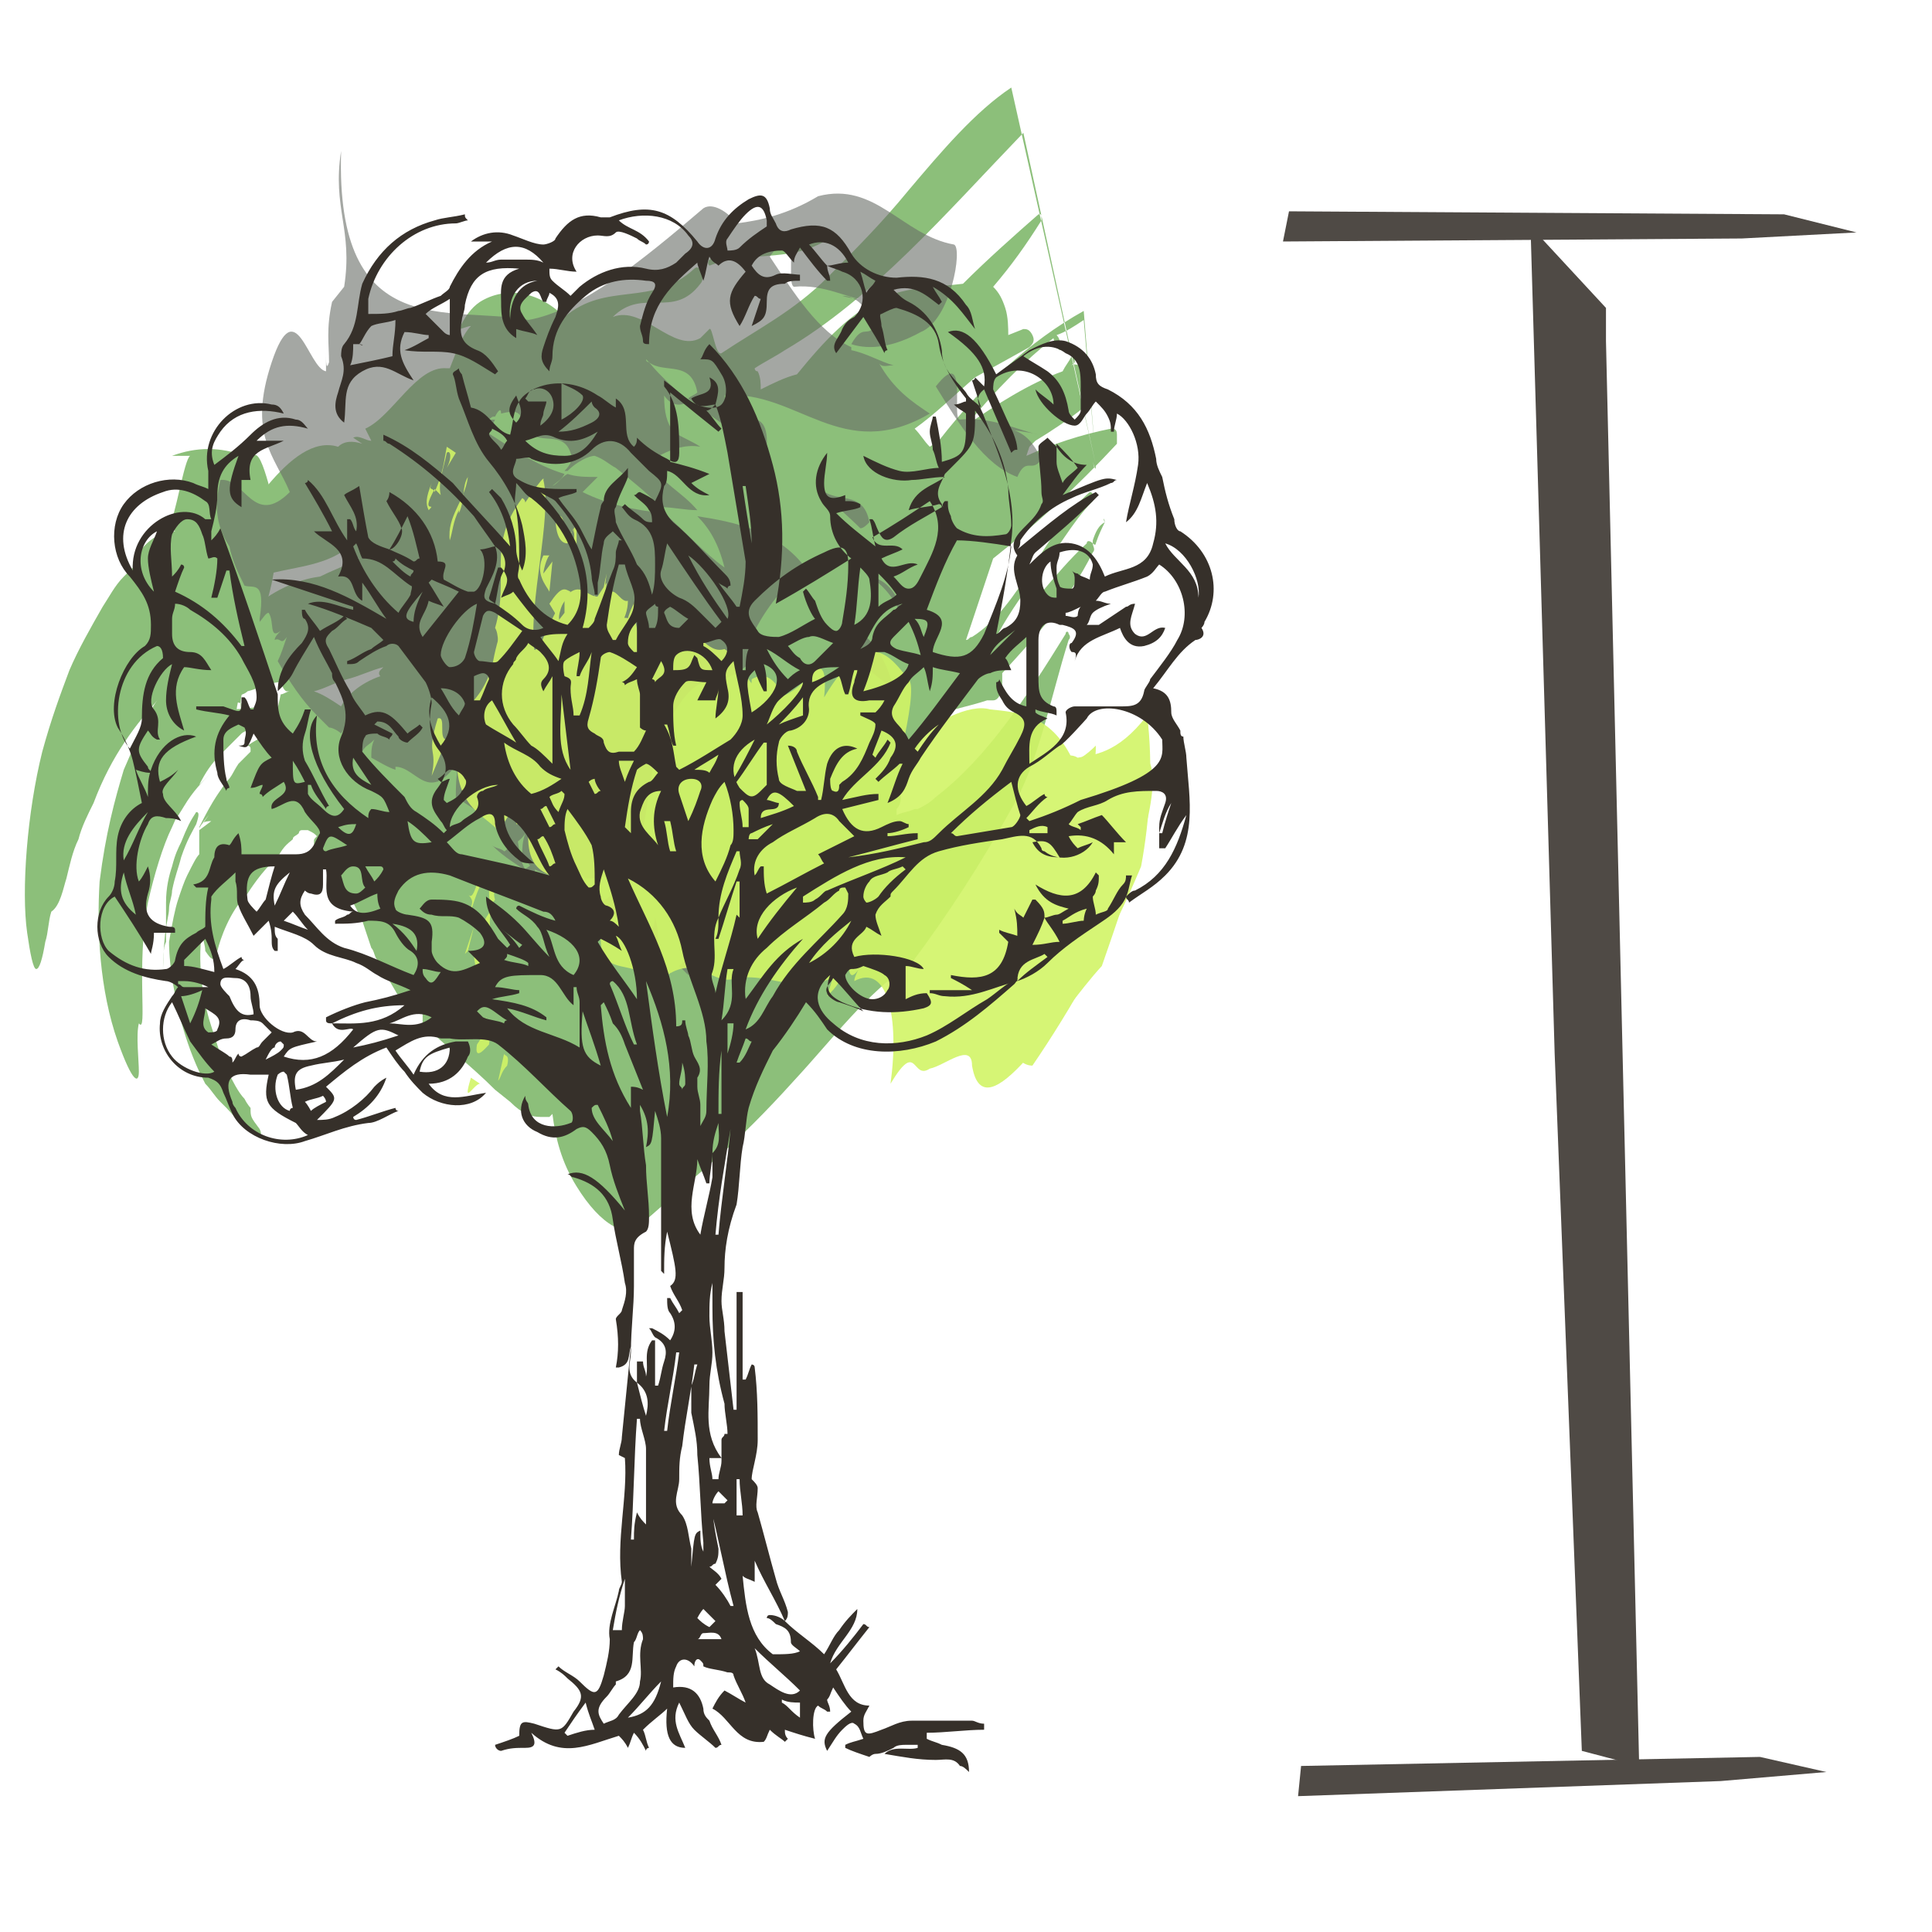 <?xml version="1.0" encoding="utf-8"?>
<!-- Generator: Adobe Illustrator 21.1.0, SVG Export Plug-In . SVG Version: 6.00 Build 0)  -->
<svg version="1.1" id="Layer_1" xmlns="http://www.w3.org/2000/svg" xmlns:xlink="http://www.w3.org/1999/xlink" x="0px" y="0px"
	 viewBox="0 0 64 64" style="enable-background:new 0 0 64 64;" xml:space="preserve">
<style type="text/css">
	.st0{display:none;fill:#ECE9E0;}
	.st1{opacity:0.6;}
	.st2{fill:#3F9421;}
	.st3{fill:none;}
	.st4{fill:#040A00;}
	.st5{opacity:0.9;}
	.st6{fill:#B2EC00;}
	.st7{fill:#36302A;}
	.st8{fill:#4F4A45;}
</style>
<g id="color">
	<rect x="0.5" y="-0.5" class="st0" width="66" height="66"/>
	<g class="st1">
		<path class="st2" d="M6.5,22c0.1,0,0.1,0,0.2,0c0,0.1,0,0.1-0.1,0.2c-0.2,0.2-0.3,0.3-0.5,0.6c0.2-0.2,0.4-0.3,0.5-0.5h0.1
			c0.1,0,0.2,0,0.3-0.1c0.2-0.1,0.3-0.1,0.5-0.2c0.3-0.2,0.6-0.5,0.8-0.8c0.4-0.7,0.7-1.6,0.8-2.5c0.3-0.2,0.4-0.8,0.2-1.2
			c-0.2-0.5-0.6-2.7-0.9-2.4c-0.1,0-0.2,0-0.3,0c-0.8-0.3-1.6-0.3-2.4,0h0.6c-0.2,0.1-0.5,2.1-0.7,2.3l0.2,0.2
			c-0.5,0-0.9,0.3-1.2,0.7c-0.1,0.1-0.1,0.2-0.2,0.4v0.1l0,0l-0.1,0.1l-0.2,0.2c-0.3,0.3-0.5,0.7-0.7,1c-0.4,0.7-0.8,1.4-1.1,2.1
			C2,23,1.7,23.8,1.4,24.9c-0.5,2-0.7,4.6-0.5,6c0.1,0.7,0.2,1.2,0.3,1.2c0.1,0,0.2-0.3,0.3-0.9c0.1-0.3,0.1-0.7,0.2-1
			C2,30,2.1,29.4,2.2,29.1c0.1-0.4,0.2-0.9,0.4-1.3c0.1-0.4,0.3-0.8,0.5-1.2C3.7,25,4.5,24,5.3,23.1c0.2-0.3,0.5-0.5,0.7-0.7L6.5,22
			L6.5,22z"/>
		<path class="st2" d="M9,23.4c-0.5,0-0.9,0.1-1.4,0.1l-0.1-0.1L7.8,24l0,0c0-0.8,0.3-1.6,0.7-2.2l0.1-0.3c0-0.2,0-0.3-0.1-0.5
			c-0.1-0.4-0.4-0.5-0.7-0.4l-0.3,0.2c-0.4,0.1-0.9,0.4-1.2,0.9c0,0,0,0-0.1,0.1S6,22.1,5.8,22.3c-0.2,0.3-0.4,0.6-0.6,0.9
			c-0.4,0.6-0.7,1.4-1.1,2.3c-0.3,1-0.6,2.1-0.8,3.7c-0.1,1.6,0,3.6,0.6,5.3c0.5,1.4,0.7,1.4,0.7,1s-0.1-1.2,0-1.6
			c0.3,0.4-0.1-1.9,0.3-4C5.1,29,5.4,28,5.7,27.4c0.3-0.7,0.6-1.2,0.9-1.7c0.5-0.9,1.3-1.7,1.1-1.8c0-0.2,0-0.5-0.1-0.7L8,23.3
			c0,0.1,0,0.2,0,0.3c-0.1-0.5,0.1-0.8,0.1-1.2L8.3,22l-0.7-0.8l-0.1,0.3l0.1,0.1c-0.2,0.6-0.2,1.1-0.5,1.7C6.5,24.2,6,25,5.5,26.5
			c-0.2,0.6-0.2,1.1-0.1,1.1s0.4-0.4,0.7-0.9c0.3-0.5,0.6-0.8,0.9-1.1c-0.1,0.1-0.3,0.3-0.4,0.4c0.2-0.4,0.4-0.7,0.7-1l0.4-0.4
			l0.2-0.2L8,24.3l0,0c0.1-0.1,0.3-0.1,0.4-0.2c0.3-0.1,0.5-0.2,0.8-0.3c0.1,0,0.1-0.1,0.1-0.3C9.2,23.5,9.1,23.4,9,23.4z"/>
		<g>
			<path class="st2" d="M6.5,26.9c-0.2,0.3-0.3,0.5-0.5,1c-0.1,0.2-0.2,0.4-0.3,0.8c-0.1,0.3-0.2,0.7-0.2,1.2c0,0.4,0,0.8,0,0.9
				c0-0.2,0.1-0.5,0.1-0.7s0.1-0.4,0.1-0.6C5.8,29,5.9,28.8,6,28.4c0.2-0.6,0.4-0.9,0.5-1.1C6.6,27,6.6,26.9,6.5,26.9z"/>
			<path class="st2" d="M5.5,30.7c-0.1,0.7-0.1,1.5-0.1,1.5c0-0.4,0-0.8,0.1-1c0-0.2,0-0.3,0-0.3S5.5,30.9,5.5,30.7z"/>
			<path class="st2" d="M23.5,8.8c1.3-0.5,2.6-0.1,3.8-0.8c0,0,0.1-0.1,0-0.2c0-0.1-0.1-0.1-0.1-0.1C26,8.4,24.8,8,23.5,8.6
				C23.5,8.6,23.4,8.7,23.5,8.8L23.5,8.8z"/>
			<path class="st2" d="M35,11.4c0,0.1,0,0.1,0.1,0.2c0,0,0.1,0,0.1-0.1C35.2,11.5,35.1,11.4,35,11.4C35.1,11.3,35,11.4,35,11.4z"/>
			<path class="st2" d="M36.6,17.3c-0.1,0.2-0.2,0.4-0.3,0.7c0,0,0,0.1-0.1,0c0,0.1,0.1,0.2,0,0.3c-0.8,1.6-1.9,2.8-3,4
				c0,0.1,0,0.2,0,0.3c0,0.3-0.1,0.6-0.3,0.6h-0.2c-0.6,0.2-1.2,0.3-1.7,0.5c-0.1,0.2-0.2,0.4-0.3,0.5c-0.3,0.6-0.7,1.3-1,1.8
				c0.1,0.1,0.1,0.1,0.1,0.2c0.1,0.3,0,0.5-0.1,0.6V27c0.2-0.1,0.4-0.1,0.6-0.2h0.1c0.2-0.1,0.4-0.2,0.6-0.4c1.7-1.3,3-3.3,4.3-5.4
				c0-0.1,0.1-0.1,0.1,0c0,0,0.1,0.1,0,0.2c-0.6,1.9-1,4.1-1.9,5.6c-1,1.8-2.1,3.5-3.3,5.1c-1.5,1-2.6,2.5-3.9,3.9
				c-0.9,1-1.8,1.9-2.6,2.6c-0.8,0.7-1.6,1.4-2.4,2.1c-0.5,0.6-1.4,0.1-2.2-1.2c-0.5-0.8-0.7-1.6-0.8-2.4L18.2,37h-0.3
				c-0.3,0-0.6-0.1-1-0.5l-0.5-0.4c-0.8-0.8-1.6-1.4-2.4-2.2v-0.3l-0.1-0.1c-0.2-0.1-0.3-0.2-0.5-0.3c-0.1-0.1-0.2-0.1-0.2-0.2l0,0
				l0,0l-0.7-1.2l0,0l0,0l0,0l0,0l0,0l0,0l0,0l0,0l0,0l0,0l0,0l0.1,0.1l0,0l0,0l0,0l-0.1-0.1c-0.1-0.1-0.1-0.3-0.2-0.4
				c-0.1-0.3-0.2-0.6-0.3-0.9c-0.1-0.2-0.2-0.4-0.3-0.6c-0.4-0.4-0.8-0.8-1-1.5c-0.2-0.1-0.3-0.3-0.3-0.5c0-0.1,0-0.1,0.1-0.2l0,0
				c-0.1-0.1-0.1-0.1-0.3-0.2c-0.1,0-0.2,0-0.2,0c-0.1,0-0.1,0.1-0.1,0.1c-0.1,0.1-0.2,0.1-0.2,0.2c-0.1,0.1-0.3,0.2-0.5,0.6
				c-0.5,0.4-1,1.2-1,1.2c-0.6,0.6-0.9,1.5-1,1.9s-0.2,0.3-0.4,0c0-0.2-0.1-0.4-0.1-0.7C6.5,32.1,6.8,33.4,7,34s0.3,1,0.5,1.4
				s0.4,0.8,0.6,1c0.1,0.2,0.2,0.3,0.2,0.3c0,0.3,0,0.3,0.3,0.7c0.1,0.2,0,0.2,0,0.2c-0.7-0.4-0.9-0.7-1.1-0.9s-0.2-0.2-0.2-0.2
				c-0.2-0.2-0.3-0.4-0.5-0.6c-0.1-0.2-0.2-0.4-0.2-0.4C6,34.2,5.8,33,5.7,32.4c-0.1-0.7-0.1-1.1-0.1-1.2c0.1-0.6,0.2-1.1,0.3-1.4
				C6,29.5,6.1,29.2,6.2,29c0.2-0.4,0.3-0.6,0.4-0.7c0-0.3,0-0.3,0-0.3c0-0.5,0-0.5,0-0.5C7,27.2,7,27.2,7,27.2
				c-0.3,0-0.3,0.1-0.3,0.1c0.5-0.7,0.5-0.6,0.5-0.6c-0.6,0.6-0.6,0.8-0.6,0.7c0.5-1,0.7-1.2,0.9-1.5c0.2-0.2,0.2-0.3,0.4-0.6
				C8,25.2,8.1,25.1,8.2,25s0.1-0.1,0.1-0.1v-0.1c0-0.1-0.1-0.1-0.1-0.1c0.3-0.2,0.3-0.2,0.6-0.3c0.1,0,0.1,0.1,0.1,0.1
				c0-0.1,0-0.2,0.1-0.2l0.1-0.1v-0.1l0,0c0-0.1,0-0.1,0-0.2l0,0l0,0c0-0.1,0.1-0.4,0.2-0.9c0.1,0,0.2-0.1,0.3-0.1H9.5
				c-0.1,0-0.2-0.3-0.2-0.3c-0.4,0-0.7,0.2-1.1,0.3C8.1,23,8,23,7.8,23.1l-0.3,0.2l-0.1,0.1H7.3l0,0l-0.1,0.1l-0.1,0.1
				c-0.5,0.6-1,1.2-1.2,1.2s0-0.7,0.6-1.4c0.1-0.1,0.2-0.3,0.3-0.4C6.9,22.9,7,22.7,7,22.7v-0.2c0-0.1,0.1-0.3,0.1-0.4
				c0.1-0.3,0.2-0.5,0.3-0.7c0.3-0.5,0.6-0.8,0.9-1.2c0.7-0.6,1.5-1,2.3-1.1c0.4-0.2,0.7-0.3,1.1-0.5l-0.1-0.1c0.1,0,0.2,0,0.3,0
				l0,0l-0.4-0.2c-0.1,0-0.1,0-0.2,0c-0.8,0.5-1.8,0.5-2.7,0.8c-0.5,0.2-1,0.2-1.6,0.3c-0.1,0.1-0.3,0-0.3-0.1
				c-0.1-0.2,0-0.3,0.1-0.4c1.2-1.5,2.8-4.6,4.4-4.1c0.2-0.2,0.5-0.2,0.8-0.1l0,0l-0.3-0.2c0.2-0.1,0.4,0.1,0.6,0.1l-0.2-0.4
				c0.9-0.4,1.7-2.1,2.7-2h0.1c0.2-0.5,0.4-1.1,0.7-1.4c-0.1,0-0.3,0.1-0.4,0.1c0.2-0.4,0.4-0.7,0.7-0.9c0.8-0.5,1.9-0.4,2.8,0.5
				c1.4-1.2,2.9-0.3,4.3-1.6c0.1-0.1,0.2,0,0.2,0.1c0.1,0.1,0.1,0.3,0,0.4c-0.9,1.2-1.9,0.1-2.9,1.1c1-0.4,2,1.2,2.9,0.7l0.3-0.3
				c0.1-0.1,0.2,0.9,0.4,0.8c1.2-0.8,2.4-1.4,3.5-2.5c0.9-0.9,1.8-1.8,2.7-2.9c1.1-1.3,2.2-2.6,3.4-3.4l2.8,12.5c0,0.1,0,0.2,0,0.2
				v-0.1v0.1c0,0,0-0.1,0-0.2l-2.4-11c-2.6,2.7-5,5.5-7.9,7.2c-0.3,0.2-0.7,0.4-1,0.6c0,0,0,0.1,0.1,0.1c0.1,0.2,0.1,0.4,0.1,0.6
				c0.4-0.2,0.8-0.4,1.2-0.5c0.9-1.1,1.8-2.1,3-2.6c0.8-0.3,1.7-0.3,2.5-0.4c0.8-0.8,1.7-1.6,2.5-2.3h0.1c0,0.1,0,0.1,0,0.2
				c-0.5,0.8-1,1.5-1.6,2.2c0.2,0.2,0.3,0.4,0.4,0.7s0.1,0.7,0.1,0.9l0.5-0.2c0.1,0,0.2,0,0.3,0.2s0,0.3-0.1,0.4l-1.8,1
				c-0.7,0.6-1.3,1.2-2,1.7c0.2,0.2,0.3,0.4,0.5,0.6l0,0l0.3-0.2c1.4-1.8,3-3.3,4.8-4.3l0.4,5c0,0.3,0,0.3-0.1,0c0,0,0,0,0-0.1
				c0,0,0,0,0,0.1c0.1,0.3,0,0.3,0.1,0l-0.4-4.7c-0.3,0.2-0.6,0.4-0.9,0.5l0,0c0,0,0.1,0.1,0.1,0.2c0,0.1-0.1,0.1-0.1,0.1
				s-0.1-0.1-0.1-0.2C34,11.9,33,12.9,32,14.1c1-0.7,2.1-1.4,3.2-1.8c0.1-0.2,0.2-0.3,0.3-0.5h0.1c0,0.1,0,0.1,0,0.2l-0.1,0.1
				c0.2-0.1,0.5,0.1,0.6,0.5s0,0.8-0.2,0.9c-0.5,0.4-1.1,0.8-1.6,1.1l-0.2,0.2L34,15.1c0.9-0.4,1.8-0.7,2.8-0.9c0.1,0,0.2,0,0.2,0.2
				c0,0.1,0,0.3,0,0.3c-1.3,1.4-2.7,2.7-4.1,3.8c-0.3,0.9-0.6,1.8-0.9,2.7c0.1,0,0.1-0.1,0.2-0.1c1.6-1,2.4-3.5,3.9-4.8
				c0,0,0.1,0,0.1,0.1s0,0.2,0,0.2c-0.7,0.7-1.2,1.7-1.9,2.5c-0.5,0.7-1,1.4-1.4,2.2c1.1-0.9,2-2.3,3.1-3.3c0-0.1,0.1-0.1,0.2,0
				v-0.1C36.3,17.6,36.4,17.4,36.6,17.3C36.5,17.1,36.6,17.2,36.6,17.3C36.6,17.1,36.6,17.2,36.6,17.3z M12.6,23.6L12.6,23.6
				c0,0,0,0,0.1,0c0,0,0,0,0.4,0.4C13.1,24,12.9,23.8,12.6,23.6z M11.7,27.1L11.7,27.1c-0.1-0.1-0.2-0.2-0.2-0.2
				C11.6,27,11.7,27.1,11.7,27.1z M21.6,10.5c-0.7,0.4-1.3,0.7-2.1,0.8l0.4-0.4C20.4,10.8,21,10.6,21.6,10.5z M10.4,22.9
				c0.3,0.1,0.6,0.3,0.9,0.5c0.1-0.2,0.2-0.3,0.3-0.4c0.3-0.3,0.7-0.5,1-0.6c-0.1-0.1,0-0.2,0-0.2l0.1-0.1c-0.4,0.1-0.8,0.3-1.2,0.4
				C11.1,22.6,10.8,22.8,10.4,22.9z M7.8,26.8l-0.1,0.1c0,0,0,0,0-0.6C7.7,26.3,7.7,26.5,7.8,26.8z M7.8,27.7
				c0.1-0.1,0.1-0.2,0.2-0.3C8,27.6,7.9,27.6,7.8,27.7z M9.2,26.2c-0.1,0-0.1-0.1-0.1-0.1C9.2,26.2,9.2,26.2,9.2,26.2z M13.9,33.3
				l-0.6-1.4L13.9,33.3L13.9,33.3z"/>
		</g>
		<g class="st1">
			<line class="st3" x1="8.3" y1="12.9" x2="33.2" y2="22.5"/>
			<g>
				<g>
					<g>
						<path class="st4" d="M31.8,13.9c1-0.1,1.8,0.3,2.6,0.5c-0.3-0.1-0.7-0.1-1-0.2c0.5,0.1,0.8,0.4,1.1,1
							c-0.3,0.5-0.5-0.1-0.8,0.6c-1.1-0.4-1.9-1.7-2.7-3C32.1,11.4,31.5,13.9,31.8,13.9z"/>
						<path class="st4" d="M35.5,16.5c-0.1,0-0.2-0.1-0.3-0.1C35.3,16.4,35.4,16.4,35.5,16.5z"/>
						<path class="st4" d="M21.8,17.9c-0.2,0-0.3,0.1-0.5,0.1C21.5,17.8,21.6,17.9,21.8,17.9z"/>
						<path class="st4" d="M28.8,17.3c-0.1,0.1-0.2,0.2-0.3,0.2c-0.4-0.4-0.9-0.8-1.3-1.3C27.7,16.7,28.6,16.2,28.8,17.3z"/>
						<path class="st4" d="M28.8,19.1c0.6,0.1,1,0.6,1.2,1.6C29.7,19.9,29.3,19.4,28.8,19.1z"/>
						<path class="st4" d="M14.6,24.9c-0.1,0.1-0.1,0.2-0.2,0.3c0,0-0.1,0.1-0.1,0.2c-0.1-0.3-0.3-0.5-0.4-0.8
							c0.1-0.1,0.2-0.3,0.3-0.3C14.3,24.6,14.1,25.3,14.6,24.9z"/>
						<path class="st4" d="M21.9,17.9C21.9,17.9,22,17.9,21.9,17.9c0.1-0.1,0.2-0.1,0.2-0.1s0,0,0,0.1C22.1,17.9,22,17.9,21.9,17.9z
							"/>
						<path class="st4" d="M14.8,25.1c-0.1,0.3-0.2,0.5-0.3,0.8c-0.1-0.1-0.2-0.3-0.2-0.4s0.1-0.1,0.1-0.2
							C14.6,25.1,14.6,25.4,14.8,25.1z"/>
						<path class="st4" d="M16.7,28.2c0.1,0,0.4-0.5,0.4-0.6c0.1,0.4,0.1,0.9,0.3,1.2c0.1-0.1,0.2-0.1,0.4-0.4
							c0,0.2-0.1,0.4-0.1,0.6c-0.5-0.3-1-0.6-1.4-1C16.4,28.1,16.6,28.1,16.7,28.2z"/>
						<path class="st4" d="M7.3,15.9c0.8-0.1,1.1,1.6,2.3,0.4C9.1,15.1,8.2,14.4,9,12s1.2,0.2,1.8,0.3c0-0.3,0-0.3,0-0.6
							c0,0.3,0,0.6,0.1,0.3c0-0.6-0.1-1.1,0.1-2l0.4-0.5C11.7,7.6,11,6.9,11.3,5c-0.2,6.4,3.6,5.1,6.2,5.6c1.7-0.3,3.7-1.9,5.8-3.7
							c0.3-0.2,0.8,0.1,1.1,0.5c0.8-0.1,1.7-0.3,2.7-0.9C29,6,29.9,7.8,31.6,8.1c0.3,0.1-0.1,2.5-1.1,2.9c-0.9,0.5-1.7,0.6-2.3,0.4
							c0.4-0.7,0.5-0.2,0.8-0.6c-0.3-0.6-0.6-1-1.1-1c0.3,0.1,0.7,0.1,1,0.2c-0.8-0.1-1.6-0.6-2.6-0.5c-0.3-0.1,0.3-2.5-0.8-1
							c0.8,1.2,1.6,2.5,2.7,3c0,0,0,0,0,0.1c0.5,0.1,1,0.4,1.4,0.5c-0.2,0-0.4,0.1-0.5-0.1c0.5,0.9,1.1,1.3,1.7,1.7
							c-2.9,1.7-4.4-0.8-6.8-0.6c0.1,1.4,1.5,0,1.4,1.7c-0.9-0.3-1.7-0.9-2.6-1.6c0.1-0.1,0.2-0.1,0.3-0.2c-0.2-1.1-1.1-0.6-1.6-1
							l-0.1-0.1c0,0.1,0.1,0.1,0.1,0.1c0.4,0.5,0.9,0.9,1.3,1.3c-0.3,0.2-0.6,0.1-0.8-0.2c0,0.6,0.1,0.9,0.3,1.2
							c0.3,0.2,0.6,0.3,0.9,0.5c-0.5-0.1-1.1,0.1-1.7,0.5c0.4,0.7,1.1,1,1.6,1.6c-0.4,0-0.8-0.1-1.2-0.1c-0.5-0.5-1-0.9-1.5-1.3h0.1
							h-0.1c-0.2-0.1-0.4-0.3-0.7-0.4c-0.2,0-0.6,0.2-0.9,0.5h-0.1c0.2-0.2,0.3-0.4,0.2-0.6c-0.3-0.9-1.3,0-1.6-1.1
							c-0.1-0.3-0.3-0.3-0.7-0.2c0-0.2-0.1-0.1-0.2,0.1c-0.1,0-0.1,0-0.2,0.1c-0.1,0-0.3-0.1-0.5,0.1c0.1,0,0.3,0,0.5-0.1
							c0.1,0,0.1,0,0.2,0c-0.1,0.2-0.2,0.4-0.3,0.4c0.8,0.5,1.6,1.1,2.6,1.4c-0.1,0.2-0.3,0.3-0.4,0.4c0.2-0.1,0.3-0.3,0.5-0.4
							c0.3,0.1,0.6,0.1,1,0.1c-0.1,0.1-0.3,0.3-0.5,0.5c0.8,0.4,1.7,0.6,2.7,0.7c0.7,0.6,1.3,1.3,2,1.8c-0.2-0.8-0.5-1.3-0.9-1.7
							c1.3,0.2,2.6,0.5,3.5,1.6c-0.5,0.7-1.1,1.2-1.6,2.2c-0.2,0.5,0.1,0.9-0.2,1.1c-1.4,1.2-1.5-0.4-2.9,2.4
							c-0.4,0.8-0.5,4-1.1,4.4c-0.4,0.2-0.9,0.3-1.4,0.3c-0.1-0.1-0.2-0.2-0.4-0.3c0-0.1-0.1,0.1-0.2,0.3c-0.6-0.1-1.1-0.2-1.3-0.5
							c-0.1-0.1-0.2-0.2-0.2-0.3c0-0.2,0-0.4,0.1-0.7c-0.1,0.2-0.3,0.3-0.4,0.4c-0.2-0.2-0.4-0.5-0.7-0.7c0-0.3-0.1-0.7-0.1-0.9
							c-0.1,0.2-0.1,0.4-0.2,0.6c-0.3-0.2-0.6-0.4-0.9-0.6c0-0.3,0-0.7,0.1-1.2c-1,1.5-1.4,0.2-2.1,0.2v0.1
							c-0.3-0.1-0.6-0.3-0.8-0.4c0-0.2,0-0.4,0.1-0.6c-0.2,0.2-0.3,0.2-0.4,0.4c-0.1-0.3-0.2-0.7-0.3-1.2c-0.1,0.1-0.4,0.6-0.4,0.6
							c-0.1-0.1-0.3-0.2-0.4-0.2c-0.1-0.1-0.3-0.3-0.4-0.4c-0.5-0.5-0.9-1.1-1.3-1.8c0.1-0.2,0.2-0.5,0.3-0.8
							c-0.2,0.3-0.2,0-0.4,0.1c0-0.1,0.1-0.2,0.2-0.3c-0.4,0.3-0.2-0.3-0.4-0.6c-0.1,0-0.2,0.2-0.3,0.3v-0.1c0.2-1.3-0.2-1-0.5-1.1
							c-0.2-0.4-0.4-0.8-0.5-1.3C7,17.2,7.2,16.4,7.3,15.9z"/>
						<path class="st4" d="M13.8,24.5c-0.2-0.4-0.3-0.8-0.5-1.1C13.6,23.5,14,23.2,13.8,24.5z"/>
						<path class="st4" d="M20.6,29.2c-0.1,0.5-0.1,0.9-0.1,1.2c-0.7-0.4-1.4-0.7-2.1-1v-0.1C19.2,29.4,19.6,30.7,20.6,29.2z"/>
						<path class="st4" d="M14.4,25.2c0,0.1-0.1,0.1-0.1,0.2l0,0C14.3,25.3,14.4,25.3,14.4,25.2z"/>
						<path class="st4" d="M25.9,19.6L25.9,19.6c-0.2,0.1-0.4,0.1-0.6,0.1C25.5,19.6,25.7,19.6,25.9,19.6z"/>
						<path class="st4" d="M27.5,21c0.4,0,0.8,0.1,1.2,0.1c0.4,0.4,0.7,0.9,0.9,1.7C28.8,22.3,28.2,21.6,27.5,21z"/>
						<path class="st4" d="M21.7,30.4c0.1,0.3,0.1,0.6,0.1,0.9c-0.1-0.1-0.3-0.2-0.4-0.3C21.6,30.9,21.7,30.6,21.7,30.4z"/>
						<path class="st4" d="M24.2,19.7h0.1c-0.2,0.1-0.3,0.3-0.5,0.4C23.9,20,24.1,19.8,24.2,19.7z"/>
						<path class="st4" d="M22.8,32.3c-0.1-0.1-0.2-0.2-0.3-0.3c0.1-0.1,0.2-0.2,0.4-0.4C22.9,31.9,22.8,32.1,22.8,32.3z"/>
						<path class="st4" d="M24.5,32.9c0.1,0.1,0.3,0.2,0.4,0.3c-0.2,0-0.4,0-0.6,0C24.4,33,24.5,32.8,24.5,32.9z"/>
					</g>
				</g>
			</g>
		</g>
		<g class="st5">
			<line class="st3" x1="11.3" y1="23.9" x2="36.2" y2="33.5"/>
			<g>
				<g>
					<g>
						<path class="st6" d="M16.3,22.1c0.1-0.6,0.2-0.9,0.4-1.6c0.1-1-0.1-1.9,0.3-3.2c0.2-0.4,1.1-1.7,1-1.4
							c0.3,1.2-0.5,4.1-0.3,5.6c0,0.2,0.6-0.7,1-1.2c0,0,0-0.2,0-0.5c0.6-0.7,0.8,0.2,1.3-0.1c0-0.3,0-0.3,0.1-0.7
							c-0.3,1.7,0.5,1.4,0.9,1.5c0,0.2,0,0.5,0,0.7c0.5-0.2,0.7,0.5,1.5-0.2c0.6-0.3,0.9,0.7,1.5,0.5c0.8,0.5,1.1,2.8,2.9,0.8
							c0.3-0.3,0.5-0.2,0.4,0.8c1.5-2.5,2.2-1.3,2.8-0.6c0.2,0.2,0,1.3-0.2,2.2c1.1-0.8,2.2-1.4,2.9-1.2c1,0.1,2,0.2,2.7,1.6
							c0.1,0.2,0.5-0.1,0.8-0.4c0,0.2,0,0.5-0.1,0.7c0.6,0.1,1.6-0.8,1.9-0.1c0.4,1-0.7,4.1-1.6,6.7c-1.4,1.5-3.9,5.7-4.3,3.3
							c0-0.8-0.9,0-1.4,0.1c-0.6,0.4-0.4-1-1.3,0.5c0.3-2.2-0.1-4-1.2-3.4c0-0.2,0.2-0.4,0.2-0.7c-1.8,1.5-2.7,0.4-4.1,0.6
							c-0.8,0.3-1.2-0.8-2.3-0.1c-0.1,0.2-0.2-0.7-0.5-0.6c-0.1,0.2-0.3,0.3-0.4,0.5c-0.5-0.3-1.3,0-1.3-1.1
							c-0.2-0.9-0.7-0.7-0.9-1.4c-0.3-1-1.6-0.3-1.5-2.2c0-0.3-0.2-0.2-0.4-0.2c0-0.2,0-0.5,0.1-0.7c-0.1-0.1-0.6,0.9-0.7,0.9
							c-0.7-0.7-1.8-0.9-1.2-3.9C15.6,23.3,16,23,16.3,22.1z"/>
						<path class="st6" d="M14.8,15.5c0.2-0.4,0.1-0.6,0-0.5c-0.1,0.5-0.3,1-0.2,1.4l-0.2-0.2c-0.5,0.9,0.1,0.4-0.2,0.7
							c-0.1-0.2-0.1-0.4,0.1-0.9c-0.1,0.3,0,0.1,0.1,0.3c0.3-0.7,0.3-1,0.4-1.5l0.3,0.2L14.8,15.5z"/>
						<path class="st6" d="M15.2,17v-0.1c-0.2,0.4-0.2,0.7-0.3,1c-0.1-0.8,0.5-1.3,0.6-2.1C15.3,16.1,15.4,16.6,15.2,17z"/>
						<path class="st6" d="M14,18.7c0.2-0.9-0.2-0.3,0.1-1.3v1.2L14,18.7z"/>
						<path class="st6" d="M16.7,19.3c0.2-0.3,0.1-0.1,0.3,0.1L16.7,19.3L16.7,19.3z"/>
						<path class="st6" d="M21.6,22.3c0.1-0.6,0.2-1.3,0-1.5C21.8,20.9,21.6,22.1,21.6,22.3z"/>
						<path class="st6" d="M22.6,26.5c-0.1,0.3-0.1,0.5-0.3,0.6c0-0.2,0.4-1,0.1-0.6H22.6z"/>
						<path class="st6" d="M22.2,28.3L22,28.9C22.1,28.8,22.1,28.5,22.2,28.3z"/>
						<path class="st6" d="M19,17.5l-0.1,0.2C18.9,17.6,19,17.6,19,17.5L19,17.5z"/>
						<path class="st6" d="M19.1,18.2v-0.8C19,17.5,19,17.5,19,17.6C19.1,17.8,18.8,18.4,19.1,18.2z"/>
						<path class="st6" d="M18.8,18l0.1-0.3c-0.4,0.5,0-0.8-0.5-0.6C18.4,17.8,18.6,18,18.8,18z"/>
						<path class="st6" d="M18.3,18.6L18,19c0-0.1,0.1-0.5,0.2-0.6H18c-0.3,0.6,0.1,1,0.2,1.2L18.3,18.6z"/>
						<path class="st6" d="M14.5,23.8L14.5,23.8L14.5,23.8z"/>
						<path class="st6" d="M14.3,25.7l0.5-1.2c-0.3,0,0-0.8-0.3-0.7l0,0C14.1,25.1,14.5,24.7,14.3,25.7z"/>
						<path class="st6" d="M18.9,19.6c-0.2-0.1-0.3-0.2-0.7,0.4l0.3,0.5C18.6,19.9,18.7,20,18.9,19.6z"/>
						<path class="st6" d="M18.4,21.9h-0.2l-0.1,0.4C18.2,22.2,18.3,22,18.4,21.9z"/>
						<path class="st6" d="M18.1,22.3C18,22.5,18,22.7,18,22.8L18.1,22.3z"/>
						<path class="st6" d="M17.4,23.1c-0.2,0.8,0.2-0.1,0.3,0.2C18,22.5,17.5,23.2,17.4,23.1z"/>
						<polygon class="st6" points="18.1,23.9 17.9,24.5 18.2,23.7 						"/>
						<path class="st6" d="M21,20.9c-0.5,0.6-0.2,0.8-0.3,1.3L21,20.9z"/>
						<path class="st6" d="M17.6,25.9l0.2-0.8l-0.2,0.4c0,0-0.2,0-0.1-0.4C17.1,26,17.5,25.6,17.6,25.9z"/>
						<line class="st3" x1="19.1" y1="24.2" x2="19.1" y2="24.8"/>
						<path class="st6" d="M16,28.5c-0.1,0.3-0.3,1.5-0.5,1.1c0.1,0.2,0.3,0.2-0.1,0.8c0.2,0.1,0.3-0.8,0.6-1.2
							C15.8,29.6,16,28.7,16,28.5z"/>
						<path class="st6" d="M16.2,29.5c0,0.2,0,0.6,0.2,0.3C16.3,29.6,16.5,28.9,16.2,29.5z"/>
						<polygon class="st6" points="15.5,31.5 15.7,30.7 15.4,31.6 						"/>
						<line class="st3" x1="19.8" y1="26.6" x2="20.2" y2="25.5"/>
						<path class="st6" d="M16.1,31.7h-0.4l0.1,0.6c0.4-0.4,0.4-0.8,0.4-1.1C16.2,31.3,16.2,31.5,16.1,31.7z"/>
						<path class="st6" d="M16.3,30.1l-0.2,0.3c-0.1,0.2,0.1,0.3,0.2,0.5C16.2,30.7,16.2,30.4,16.3,30.1z"/>
						<path class="st6" d="M16.2,30.9c0,0.1,0,0.2,0,0.3C16.3,31.1,16.2,31,16.2,30.9z"/>
						<path class="st6" d="M20.9,26.4l-0.3-0.3C20.6,26.5,20.7,26.5,20.9,26.4z"/>
						<path class="st6" d="M16,32.8L16,32.8l0.4-0.8C16.3,32.1,16.1,32.7,16,32.8z"/>
						<path class="st6" d="M15.8,34.6c-0.1,0.6,0.3,0.1,0.4,0c0.1-0.7,0-0.7-0.1-0.9C16.2,34,16,34.3,15.8,34.6z"/>
						<path class="st6" d="M15.9,35.9l-0.3-0.2C15.3,36.7,15.7,35.9,15.9,35.9z"/>
						<path class="st6" d="M16.5,35.8c0.1-0.1,0.1-0.3,0.3-0.5c0.1-0.4-0.1-0.3-0.1-0.4L16.5,35.8z"/>
						<path class="st6" d="M17.1,26.1c0.1,0,0.2,0,0.3,0c0-0.3-0.1-0.5-0.2-0.7C17.2,25.7,17.1,25.9,17.1,26.1z"/>
						<path class="st6" d="M38,23.7c-1,1.3-1.8,1.3-2.3,1.4c-0.6-0.4-2.1,0.9-3,0.9l0.1-0.3c-0.4-0.7-1.6-0.2-2.3-0.4l-0.1,0.5
							c0.1,0.1,0.2,0.2-0.1,0.8c-0.1-0.3-0.2-0.6-0.1-0.9l-0.4,0.6c0-0.4,0.7-1.9,0.3-1.5c-0.8,1.5-0.2-1.4-0.9,0.6
							c0.3-1.2-0.3-0.3-0.4-0.4l-0.3,0.9c-0.1-0.6,0.2-2-0.1-1.8c-0.4,0.1-0.9-0.1-1.5,0.2c0.3-1.1,0.4,0.1,0.6-1
							c-1.5,1.6-1.4-1.5-2.6-0.8c0,0.1,0,0.2-0.1,0.4c0.1-0.9-0.4-0.1-0.5-0.7c-0.2,0.7,0.1,0.9,0.2,1.1c-0.7,1.6,0.1-0.5-0.5-0.1
							c0,0.1,0,0.3-0.1,0.5c-0.5,0.2,0.3-1.1-0.1-0.9l-0.1,0.6c-0.2-0.2-0.2,0.2-0.6,0.5c0.4-0.9,0.5-1.7,0.5-1.8
							c-0.2,0.4-0.4,0-0.7,0.9c0.4-2-0.7,0.3-0.3-1.6c-0.4,0.7-0.2,0.9-0.5,1.6c-0.6,0.4,0.3-1,0.2-1.3c-0.2,0.3-0.8,0.4-0.7-0.4
							L21.3,22c0-0.9-0.4-1.2-0.2-2.2c-0.5,0.9-0.3,1-0.1,1.1c-0.2,0.5-0.5,0.7-0.5,0.5c0,0-0.1,0.5,0.1,0.2
							c-0.2,0.6-0.2,0.2-0.3,0.3c-0.3-0.4,0.3-0.3,0.3-0.8c-0.2,0.2-0.5-0.1-0.7,0.8c-0.3-0.1,0.3-1,0.2-1.4c0,0.7,0.6-0.6,0.4,0.3
							c0.2-0.3,0.3-0.6,0.3-0.9C20.5,20,20.3,19.1,20,20l0.1-0.7l-0.4,0.6v-0.2c-0.3,1-0.2,1.6-0.5,2.5c-0.1,0.4-0.2,0.2-0.3,0.2
							l0.2-0.8c-0.1-0.3-0.7,1.4-0.9,0.9c0.6-0.9,0.3-1.6,0.3-2.4c-0.9,1.7-0.5,1.4-1.3,2.8c-0.2-0.1-0.7,0.2-0.7-0.5
							c0.6,0.3,0.2-1.4,0.9-1.8c0-0.2-0.2,0-0.3-0.1c0.5-1.4,0.6-1,0.8-2.1l-0.4,0.9c0.1-0.8,0.4-1.8,0.3-2.3
							c-0.2,0.4-0.6,0.9-0.6,0.6c0.2-0.7,0.3-1,0.1-1.1c-1.2,1.6-0.4,2.6-0.9,4.3c0.5,0.8-1.1,5-0.5,6.3c0.4-0.5,0.4-0.7,0.8-0.9
							c0.8-1.4,0.1-1.4,0.3-2.5c0.2-0.2,0.4-0.4,0.3-0.1l0.3-1.1c0.6-0.3-0.4,1.7,0.2,1.4l-0.2,0.2l0.3-0.2v-0.2
							c0.2,0,0.5-0.7,0.5-0.3L18,24c0.3-0.4-0.1,0.8,0.2,0.5c-0.2,0.4-0.5,0.8-0.5,0.8c0.1,0.6,0.2,0.8,0.4,1
							c0.9-0.2,1.4,0.5,1.8,1.6c0-0.2,0-0.3,0.1-0.4c0.2-0.2,0.1,0.2,0,0.7c0.1,0.2,0.1,0.5,0.2,0.7c0.3,0,0.6-0.1,0.9,0.1
							c-0.2,0.5-0.3,0.7-0.3,0.7c0.2,0,0.3-0.2,0.4-0.8c0.3,0,0.2,0.5,0.3,0.6l-0.7,0.7c0,0.4,0.4-0.7,0.5-0.2
							c0.4-0.2,0.2-0.9,0.5-1.7l0.1,0.2l0.3-1.1c0.2,0.4,0,1.4-0.2,2l0.1-0.4c-0.5,1.1,0.3,0.3,0.1,1h-0.1c0.3,0.2,0.2-0.6,0.4-0.7
							v1.2l0.2-0.8c0.4-0.4,0.4,1,0.6,1.4c0.1,0.3,0.6-0.2,1-0.2c0-0.2,0-0.4,0.1-0.7c0.1,0.1,0.5,0.2,0.1,1l0.5-0.5
							c0.1,0,0.1,0.2,0.1,0.4l0.1-0.4l0.4-0.2c-0.1,0.2-0.1,0.6-0.3,0.6c-0.1,1,1-0.5,1.3,0.1l-0.3,0.3c0.5-0.5,0,0.9,0.5,0.4
							l0.2-0.6c0.3-0.2,0.4,0.7,0.2,1.2c0.6-1.5,0,0.5,0.6-0.8L27.4,33c0.3-0.3,0.5-0.5,0.7-1.3c0,0.7,0.1,0.9,0.6,0l0,0l0,0l0,0
							c0.1-0.1,0.2,0.2,0.4-0.4c0.5,0.2-0.2,1.4,0.3,1.5l0.4-1c0.3,0.4,1-0.3,1.5-0.9L31,31.8c0.3-0.1,0.3-0.9,0.7-1
							c0,0.2-0.1,0.4-0.2,0.7c0.3,0.1,0.5,0.7,0.9,0.9c-0.1,0.2-0.2,0.3-0.2,0.4c0.2,0,0.6-0.2,1-0.4c-0.1,1.6,0.3,2.9,1,2.9
							c1.3-1.9,2.6-4.2,3.6-6.6C38.1,27.1,38.2,25.3,38,23.7z"/>
					</g>
				</g>
			</g>
		</g>
	</g>
</g>
<g id="Layer_2">
	<path class="st7" d="M26,53.7c0.4,0.4,0.9,0.7,1.3,1.1c0.2-0.3,0.3-0.6,0.5-0.8c0.2-0.3,0.4-0.5,0.6-0.7c0,0.7-0.7,1.1-0.9,1.8
		c0.4-0.4,0.8-0.9,1.1-1.3c0.1,0,0.1,0.1,0.2,0.1c-0.4,0.5-0.7,0.9-1.1,1.4c0.3,0.5,0.4,1.2,1.1,1.2c-0.1,0.2-0.2,0.3-0.2,0.5
		c0,0.5,0.1,0.5,0.6,0.3c0.3-0.1,0.6-0.3,1-0.3c0.7,0,1.3,0,2,0c0.1,0,0.2,0.1,0.4,0.1c0,0.1,0,0.1,0,0.2c-0.6,0-1.3,0.1-1.9,0.1
		c0,0.1,0,0.1,0,0.2c0.2,0.1,0.3,0.1,0.5,0.2c0.6,0.1,0.9,0.3,0.9,0.9c-0.1-0.1-0.2-0.2-0.3-0.2c-0.2-0.3-0.5-0.2-0.8-0.2
		c-0.6,0-1.1-0.1-1.7-0.2c0.3-0.3,0.8-0.1,1.1-0.2v-0.1c-0.1,0-0.2,0-0.4,0c-0.1,0-0.3,0-0.4,0.1c-0.2,0.1-0.4,0.2-0.6,0.2
		c-0.1,0-0.2,0.1-0.2,0.1c-0.3-0.1-0.6-0.2-0.8-0.3v-0.1c0.2-0.1,0.3-0.1,0.6-0.2c-0.1-0.2-0.1-0.4-0.3-0.5
		c-0.1-0.1-0.3,0.1-0.4,0.2c-0.2,0.2-0.3,0.4-0.5,0.7c-0.2-0.4-0.1-0.6,0.8-1.3c-0.2-0.2-0.4-0.5-0.6-0.8c-0.1,0.2-0.1,0.3-0.2,0.4
		c0,0.1,0.1,0.2,0.1,0.4h-0.1c-0.1-0.1-0.2-0.1-0.3-0.2c-0.2,0.1-0.2,0.8-0.1,1.1c-0.4-0.1-0.7-0.2-1-0.3c0,0.1,0,0.2,0.1,0.3
		c0,0,0,0-0.1,0.1c-0.1-0.1-0.3-0.2-0.5-0.4c-0.1,0.2-0.1,0.3-0.2,0.4c-0.9,0.1-1.1-0.8-1.7-1.1c0.1-0.2,0.2-0.4,0.4-0.6
		c0.2,0.1,0.5,0.3,0.7,0.4c-0.1-0.3-0.3-0.6-0.4-0.9c0-0.1-0.1-0.1-0.2-0.1c-0.3-0.1-0.6-0.1-0.8-0.2c0-0.1,0-0.1-0.1-0.2
		S23,55,23,55.2c-0.2-0.3-0.5-0.3-0.6,0c-0.1,0.2-0.1,0.4-0.1,0.7c0.6-0.1,0.9,0.2,1,0.7c0,0.2,0.1,0.3,0.2,0.4
		c0.1,0.3,0.3,0.5,0.4,0.8c-0.1,0-0.1,0.1-0.2,0.1c-0.2-0.2-0.5-0.4-0.7-0.6c-0.2-0.2-0.3-0.5-0.5-0.9c-0.3,0.6,0,1,0.2,1.5
		c-0.5,0-0.7-0.4-0.6-1.3c-0.2,0.2-0.5,0.4-0.8,0.7c0.1,0.2,0.1,0.4,0.2,0.6c0,0-0.1,0-0.1,0.1c-0.1-0.2-0.2-0.4-0.4-0.6
		c-0.1,0.2-0.1,0.3-0.2,0.5c-0.1-0.2-0.2-0.3-0.3-0.4c-1,0.3-1.9,0.8-2.9-0.1c0.2,0.4,0.1,0.5-0.2,0.5c-0.3,0-0.5,0-0.8,0.1
		c-0.1,0-0.2-0.1-0.2-0.2c0.3-0.1,0.6-0.2,0.8-0.3c0-0.5,0.1-0.5,0.5-0.4c0.9,0.3,0.9,0.3,1.3-0.4c0.4-0.5,0.3-0.7-0.2-1.1
		c-0.1-0.1-0.2-0.2-0.4-0.3l0.1-0.1c0.2,0.2,0.5,0.3,0.7,0.5c0.5,0.5,0.6,0.5,0.8-0.2c0.1-0.4,0.2-0.8,0.2-1.2
		c-0.1-0.5,0.2-1.1,0.3-1.6c0-0.1,0.1-0.2,0.1-0.3c-0.2-1.4,0.2-2.8,0.1-4.1l-0.2-0.1c0-0.2,0.1-0.4,0.1-0.6c0.1-1,0.2-2,0.3-3
		c-0.1,0.3,0,0.6-0.4,0.7h-0.1c0.1-0.5,0.1-1,0-1.6c0-0.1,0.2-0.2,0.2-0.3c0.1-0.3,0.2-0.6,0.1-0.9c-0.1-0.7-0.3-1.4-0.4-2.1
		c-0.1-0.8-0.6-1.2-1.3-1.4c-0.1,0-0.1-0.1-0.2-0.1c0.5-0.2,1,0.1,1.9,1.2c-0.2-0.5-0.4-1-0.5-1.5s-0.3-0.8-0.6-1.1
		c-0.2-0.2-0.3-0.2-0.5-0.1c-0.4,0.3-0.8,0.4-1.3,0.1c-0.5-0.2-0.7-0.7-0.4-1.2c0,0.2,0.1,0.2,0.1,0.3c0.1,0.8,0.9,0.8,1.4,0.6
		c0.1,0,0.1-0.3,0-0.4c-0.8-0.7-1.5-1.5-2.4-2.2c-0.4-0.3-1.1-0.1-1.6-0.2c-0.1,0-0.2,0-0.3,0c-0.6-0.2-1,0.1-1.5,0.4
		c0.2,0.3,0.4,0.5,0.6,0.8c0.3-0.7,0.8-1,1.4-1.1c0.1,0,0.4,0,0.4,0c0.1,0.2,0.1,0.4,0,0.5c-0.2,0.5-0.6,0.9-1.3,0.9
		c0.5,0.7,1.2,0.4,1.9,0.3c-0.5,0.6-1.5,0.5-2.1,0c-0.2-0.2-0.4-0.4-0.6-0.7c-0.2-0.2-0.4-0.5-0.6-0.8c-0.8,0.3-1.4,0.8-2,1.3
		c0.4,0.4,0.4,0.4-0.3,1.1c0.2,0,0.4,0,0.6-0.1c0.5-0.2,1-0.6,1.3-1c0.1-0.1,0.2-0.2,0.4-0.3c-0.2,0.6-0.6,1-1.1,1.3
		c0,0,0,0.1,0.1,0.1c0.4-0.1,0.9-0.3,1.3-0.4c0,0,0,0.1,0.1,0.1c-0.3,0.1-0.7,0.4-1,0.4c-0.8,0.1-1.4,0.4-2.1,0.6
		c-0.8,0.3-2-0.1-2.4-0.9c-0.1-0.2-0.2-0.5-0.3-0.7c-0.1-0.3-0.2-0.4-0.5-0.5c-1,0-1.7-0.9-1.6-1.8c0-0.3,0.2-0.6,0.4-0.9
		c0.1-0.1,0.1-0.2,0.2-0.3c-0.1-0.1-0.3-0.2-0.4-0.2c-0.7-0.1-1.4-0.3-1.9-0.8s-0.5-1.5,0-2c0.1-0.1,0.2-0.3,0.2-0.5
		c0.1-0.5,0-1,0.1-1.5s0.4-0.9,0.8-1.1c-0.1-0.5-0.2-1-0.3-1.4c-0.1-0.4-0.3-0.8-0.5-1.1c-0.4-0.8,0.2-2.3,0.9-2.7
		C5,21.2,5,21,5,20.7c0-0.7-0.3-1.1-0.7-1.6c-0.6-0.6-0.7-1.7-0.2-2.4c0.5-0.7,1.5-1,2.3-0.7c0.2,0.1,0.3,0.1,0.5,0.2
		c0-0.2,0-0.4,0-0.6c-0.3-1.3,0.9-2.5,2.1-2.2c0.2,0,0.3,0.1,0.4,0.3c-0.8-0.2-1.6-0.1-2.1,0.6c-0.2,0.3-0.4,0.6-0.2,1.1
		c0.4-0.3,0.8-0.6,1.2-1c0.4-0.4,0.9-0.7,1.5-0.5c0.2,0,0.3,0.2,0.4,0.3C9.5,14,9,14.1,8.5,14.6c0.3,0,0.6,0,0.9,0
		c-0.6,0.3-1.3,0.3-1.1,1.3c-0.1,0-0.2,0-0.3,0c0,0.3,0,0.6,0,0.9c-0.5-0.3-0.5-0.6-0.1-1.7c-0.5,0.3-0.7,0.7-0.7,1.3
		c0,0.4-0.1,0.8-0.2,1.2c0,0.1,0,0.2,0,0.3c0.1-0.1,0.2-0.2,0.3-0.4C8,19.4,8.6,21.2,9.2,23c0,0.5,0,0.9,0.5,1.3
		c0.2-0.3,0.3-0.5,0.4-0.8c0.1,0,0.1,0,0.2,0c-0.1,0.3-0.1,0.5-0.2,0.8c-0.1,0.3-0.1,0.6,0,0.9c0.3,0.5,0.5,1,0.8,1.5
		c0,0-0.1,0-0.1,0.1c-0.2-0.3-0.4-0.5-0.5-0.8h-0.1c0,0.1,0,0.2,0,0.3c0.1,0.2,0.3,0.3,0.5,0.5c0.3,0.3,0.5,0.3,0.7,0
		c-1.1-1.4-1.4-2.6-0.9-3.1c-0.2,1.5,0.5,2.6,1.7,3.4c0-0.1,0-0.2,0.1-0.3c0.2,0,0.4,0.1,0.6,0.1c-0.2-0.5-0.2-0.5-0.6-0.7
		c-0.8-0.3-1.3-1.1-1-1.8c0.3-0.7,0.1-1.2-0.2-1.8C11,22.5,11,22.4,11,22.3c-0.2-0.4-0.4-0.7-0.6-1.2c-0.3,0.5-0.5,0.8-0.7,1.2
		c-0.1,0.2-0.3,0.4-0.5,0.6c0-0.7,0.4-1.2,0.8-1.6c0.2-0.3,0.3-0.5,0.1-0.8c-0.1,0-0.1-0.2-0.1-0.3h0.1c0.1,0.2,0.3,0.4,0.5,0.7
		c0.3-0.2,0.6-0.3,0.8-0.5l0.1,0.1c-0.2,0.1-0.3,0.3-0.5,0.4c-0.2,0.2-0.3,0.3-0.1,0.6c0.2,0.4,0.4,0.9,0.7,1.4
		c0.1,0.3,0.3,0.5,0.5,0.8c0.6-0.3,0.9,0,1.4,0.6c0.1-0.1,0.3-0.2,0.4-0.3l0.1,0.1c-0.1,0.2-0.3,0.3-0.5,0.5c-0.1,0-0.3-0.1-0.3-0.2
		c-0.2-0.2-0.3-0.5-0.7-0.5L12.4,24c0.2,0.1,0.4,0.2,0.6,0.3c0,0.1-0.1,0.1-0.1,0.2c-0.1-0.1-0.3-0.1-0.4-0.2c-0.1,0-0.4,0-0.4,0.1
		C12,24.5,12,24.8,12,24.9c0.4,0.5,0.9,1,1.4,1.5c0.1,0.2,0.2,0.4,0.4,0.5c0.3,0.2,0.6,0.4,0.9,0.7l0.1-0.1
		c-0.1-0.1-0.1-0.2-0.2-0.3c-0.2-0.3-0.5-0.6-0.1-1.1c0.3-0.4,0.4-0.8,0-1.3c-0.3-0.4-0.3-1-0.2-1.5c0-0.2-0.1-0.5-0.2-0.7
		c-0.3-0.4-0.6-0.8-0.9-1.2c-0.1-0.1-0.3-0.1-0.4,0c-0.3,0.1-0.6,0.3-0.9,0.5C11.8,22,11.7,22,11.5,22v-0.1c0.3-0.1,0.5-0.3,0.8-0.4
		c0.1-0.1,0.3-0.2,0.4-0.3c-0.1-0.1-0.3-0.3-0.4-0.4c-0.7-0.3-1.4-0.6-2.1-0.8c0.5-0.2,1,0.1,1.5,0.2v-0.1c-0.9-0.3-1.8-0.6-2.7-0.9
		c1.4-0.1,2.6,0.6,3.8,1.3c-0.3-0.4-0.5-0.8-0.8-1.2c0,0.2,0,0.4,0,0.6c-0.4-0.2-0.2-0.9-0.8-0.8c0.5-0.9-0.4-1.1-0.8-1.5
		c0.2,0,0.3,0,0.6,0c-0.3-0.6-0.6-1.1-0.9-1.6c0,0,0.1,0,0.1-0.1c0.6,0.5,0.8,1.3,1.3,2c0-0.3,0-0.5,0-0.7h0.1
		c0.1,0.1,0.1,0.3,0.2,0.4c0.1-0.5-0.2-0.8-0.4-1.2c0.1-0.1,0.2-0.1,0.5-0.3c0.1,0.6,0.2,1.2,0.3,1.7c0.1,0.2,0.4,0.3,0.7,0.4
		c0.2,0,0.5-0.5,0.4-0.7c-0.1-0.3-0.3-0.5-0.5-0.9c0,0,0.1-0.1,0.1-0.3c0.9,0.5,1.5,1.3,1.6,2.3c0.5,0,0.1,0.3,0.2,0.6
		c0.2,0.1,0.5,0.3,0.8,0.4c0.1,0,0.1,0,0.2,0c0.3-0.1,0.5-1.1,0.2-1.4c0.2,0,0.4-0.1,0.5-0.1c0.2,0.5-0.1,1-0.3,1.4
		C16,19.8,16,19.9,16.4,20c0.1-0.4,0.1-0.8,0.3-1.1c0.1-0.3,0-0.6-0.3-0.8c-0.2-0.3-0.5-0.7-0.7-1c-0.8-0.9-1.7-1.7-2.8-2.4
		c-0.1,0-0.1-0.1-0.2-0.1c0,0,0-0.1,0-0.2c0.9,0.4,1.6,1,2.3,1.6c0.6,0.7,1.2,1.3,1.9,2.1c-0.1-0.7-0.3-1.3-0.7-1.8l0.1-0.1
		c0.1,0.1,0.2,0.2,0.3,0.3c0.3,0.5,0.5,1.1,0.5,1.7c0,0.2,0.1,0.5,0.2,0.7c0.2-0.5,0.1-1,0-1.5c-0.2-0.8-0.6-1.5-1.1-2.1
		s-0.7-1.4-1-2.1c-0.1-0.3-0.1-0.6-0.2-0.8c0-0.1,0.1-0.1,0.2-0.2c0,0.1,0.1,0.2,0.1,0.2c0.1,0.4,0.2,0.7,0.3,1.1l0,0
		c0.6,0.1,0.8,0.8,1.3,0.9c0.1-0.4,0.1-0.8,0.3-1.1c0.1-0.2,0.4-0.4,0.7-0.5c0.6-0.2,1.3-0.1,1.9,0.3c0.2,0.1,0.4,0.3,0.6,0.4
		c0-0.1,0-0.2,0-0.3c0.6,0.4,0.1,1.2,0.6,1.6c0.1-0.1,0.1-0.2,0.1-0.3c0.3,0.3,0.6,0.5,1,0.7c0.3,0.2,0.4,0.1,0.4-0.2
		c0-0.8,0-1.6-0.5-2.2c0,0,0-0.1,0-0.2c0.4,0.3,0.6,0.5,0.9,0.7s0.8,0.3,1,0.1s0.2-0.7,0-1c-0.3-0.5-0.3-0.5-0.7-0.5
		c0.1-0.1,0.1-0.3,0.3-0.5c1.1,1.1,1.7,2.5,2.1,4s0.4,3,0.1,4.6c0.9-0.5,1.7-1,2.5-1.5c-0.4-0.3-0.7-0.8-0.7-1.4
		c0-0.2-0.2-0.3-0.3-0.5c-0.3-0.5-0.2-1.1,0.2-1.6c0,0.3-0.1,0.7-0.1,1c0,0.5,0.2,0.6,0.7,0.4c0,0.1,0,0.2,0,0.2
		c0.2,0,0.3,0,0.5,0.1v0.1c-0.2,0.1-0.5,0.1-0.8,0.2c0.4,0.4,0.8,0.7,1.3,1.1c-0.1-0.4-0.1-0.6-0.2-0.9h0.1c0.1,0.1,0.1,0.2,0.2,0.4
		c0.1,0.2,0.2,0.4,0.5,0.2c0.5-0.4,1.1-0.7,1.6-1c0,0,0-0.1-0.1-0.1c-0.3,0.1-0.7,0.1-1,0.2c0.2-0.7,0.8-0.8,1.2-1.1
		c-0.4,0-0.8,0.1-1.1,0.1c-0.6,0.1-1.5-0.2-1.6-0.8c0.4,0.2,0.8,0.4,1.2,0.5c0.4,0.1,0.9-0.1,1.3-0.1c-0.1-0.2-0.1-0.4-0.2-0.6
		c0-0.2-0.1-0.4-0.1-0.6c0-0.2,0.1-0.4,0.1-0.5H31c0.1,0.5,0.2,1,0.2,1.5c0.7-0.2,0.8-0.3,0.8-1.2c0-0.1,0-0.2,0-0.4
		c-0.1-0.1-0.2-0.1-0.4-0.3c0.2,0,0.3-0.1,0.4-0.1v-0.1c-0.4-0.5-0.8-1.1-0.9-1.8s-0.7-1-1.4-1.2c-0.1,0-0.3,0.1-0.5,0.2
		c-0.1,0,0,0.2,0,0.4c0.1,0.3,0.1,0.6,0.2,0.8c0,0-0.1,0-0.1,0.1c-0.2-0.4-0.4-0.7-0.7-1.2c-0.3,0.4-0.6,0.8-0.9,1.2
		c-0.2-0.3,0.1-0.5,0.2-0.8c0.1-0.2,0.2-0.3,0.4-0.4c0.5-0.5,0.3-1.3-0.4-1.5c-0.2-0.1-0.3-0.1-0.5-0.2c0.2,0,0.4-0.1,0.7-0.1
		c-0.3-0.6-0.8-0.8-1.3-0.6c0.2,0.2,0.4,0.5,0.6,0.7c0,0.2,0.1,0.3,0.1,0.5c0,0,0,0-0.1,0c-0.3-0.3-0.6-0.7-0.9-1.1
		c-0.1,0.2-0.2,0.3-0.2,0.5c-0.2-0.2-0.3-0.4-0.4-0.4c-0.4,0-0.8,0.1-1,0.5c0.2,0.3,0.4,0.5,0.8,0.3c0.2-0.1,0.6,0,0.8,0
		c0,0.1,0,0.1,0,0.2c-0.2,0-0.4,0-0.5,0.1c-0.5,0-0.6,0.2-0.6,0.6c0,0.5-0.1,0.6-0.5,0.8c0.1-0.3,0.2-0.6,0.3-0.9
		c-0.1,0-0.1-0.1-0.2-0.1c-0.2,0.3-0.3,0.7-0.5,1C24,10,24.1,9.7,24.7,9c-0.3-0.4-0.6-0.5-0.9-0.2c-0.1-0.1-0.2-0.1-0.3-0.3
		c-0.1,0.3-0.1,0.5-0.2,0.8c-0.1-0.3-0.2-0.5-0.2-0.6c-0.8,0.7-1.6,1.4-1.6,2.7c-0.1,0-0.2,0-0.2-0.1c0-0.2-0.1-0.3-0.1-0.5
		c0.1-0.4,0.2-0.8,0.4-1.1c0.2-0.3,0.1-0.4-0.2-0.4c-0.7-0.1-1.4,0-2,0.5s-1.1,1.1-1.1,2c0,0.2-0.1,0.3-0.1,0.5
		c-0.3-0.3-0.3-0.5-0.2-0.8c0.1-0.3,0.2-0.6,0.4-1c0.1-0.3,0.2-0.6-0.2-0.8c0,0.1-0.1,0.2-0.1,0.3C18,10,18,10,18,10
		c-0.1-0.1-0.1-0.5-0.4-0.3c-0.2,0.2-0.5,0.4-0.3,0.7c0.1,0.2,0.3,0.4,0.5,0.7c-0.2-0.1-0.4-0.1-0.7-0.2c0,0,0,0.1,0,0.3
		c-0.5-0.3-0.5-0.8-0.5-1.2s-0.1-0.9,0.6-1.1c-1.1-0.1-1.6,0.2-1.8,1.2c0,0.2-0.1,0.4-0.1,0.5c-0.1,0.5,0,0.8,0.5,1
		c0.3,0.1,0.5,0.4,0.7,0.7c0,0,0,0-0.1,0.1c-0.5-0.3-0.9-0.6-1.4-0.7c-0.5-0.1-1,0-1.6-0.1c0.3-0.1,0.6-0.3,0.8-0.4v-0.1
		c-0.2,0-0.5-0.1-0.8-0.1c-0.3,0.6-0.1,1,0.3,1.6c-0.6-0.2-1-0.7-1.7-0.3s-0.5,1-0.6,1.7c-0.4-0.3-0.3-0.7-0.2-1
		c0.1-0.4,0.3-0.7,0.1-1.2c0-0.1,0-0.3,0.1-0.4c0.5-0.6,0.4-1.3,0.6-2c0.5-1.1,1.3-1.8,2.4-2.1c0.3-0.1,0.6-0.1,1-0.2
		c0,0.1,0,0.1,0.1,0.2c-0.1,0-0.3,0.1-0.4,0.1c-1.4,0-2.6,1.1-2.9,2.5c0,0.1,0,0.3,0,0.5c0.4,0,0.7,0,1-0.1c0.1,0,0.3-0.1,0.4-0.1
		c0.3-0.1,0.7-0.3,1-0.4c0.1-0.1,0.3-0.2,0.3-0.3c0.3-0.6,0.7-1.2,1.4-1.5c-0.3,0-0.4,0-0.7,0C16,7.7,16.5,7.6,17,7.8
		c0.3,0.1,0.7,0.3,1,0.3c0.1,0,0.4-0.1,0.4-0.2c0.4-0.6,0.8-0.9,1.5-0.7c0.1,0,0.2,0,0.3,0c1.3-0.5,2-0.3,2.9,0.8
		c0.2,0.3,0.5,0.3,0.6-0.1c0.2-0.6,0.6-1,1.1-1.3c0.4-0.2,0.6-0.2,0.7,0.3c0,0.2,0.1,0.3,0.2,0.5c0.1,0.3,0.3,0.3,0.5,0.2
		c1-0.3,1.5-0.1,2,0.8c0.3,0.5,0.9,0.8,1.5,0.8c0.9-0.1,1.7,0,2.3,0.9c0.2,0.2,0.2,0.5,0.3,0.8c-0.4-0.5-0.7-1-1.4-1.4
		c0.1,0.2,0.2,0.3,0.3,0.5l-0.1,0.1c-0.4-0.3-0.8-0.7-1.5-0.5c0.2,0.2,0.3,0.3,0.5,0.4c0.6,0.3,1,0.9,1.1,1.6c0,0.7,0.5,1,0.8,1.4
		c0.1,0.2,0.3,0.3,0.5,0.5c-0.1-0.3-0.2-0.6-0.3-0.9c0,0,0.1,0,0.1-0.1c0.1,0.1,0.2,0.2,0.3,0.3c0.1-0.6-0.2-1.1-1.2-1.8
		c0.5-0.2,1,0.2,1.6,1.4c0.4-0.3,0.7-0.5,1.1-0.8c0.4-0.2,0.8-0.4,1.2-0.3c0.6,0.2,0.9,0.6,1,1.1c0,0.3,0.1,0.4,0.4,0.5
		c1,0.5,1.4,1.3,1.6,2.3c0,0.2,0.1,0.4,0.2,0.6c0.1,0.5,0.2,0.9,0.4,1.4c0,0.2,0.1,0.4,0.2,0.4c1.1,0.7,1.4,2,0.8,3
		c0,0.1-0.1,0.2-0.1,0.2c0.2,0.3-0.1,0.4-0.2,0.4c-0.6,0.4-0.9,1-1.4,1.6c0.5,0.1,0.6,0.4,0.6,0.8c0,0.2,0.2,0.4,0.3,0.6
		c0,0.1,0,0.2,0.1,0.2c0,0.2,0.1,0.5,0.1,0.7c0.1,1.4,0.4,2.8-0.7,3.9c-0.4,0.4-0.8,0.6-1.2,0.9c0-0.1-0.1-0.1-0.1-0.2
		c0.1-0.1,0.2-0.2,0.3-0.2c1-0.5,1.4-1.4,1.7-2.5c-0.3,0.4-0.5,0.8-0.7,1.1c-0.1,0-0.1,0-0.2,0c0-0.2,0-0.5,0-0.7
		c0-0.3,0.1-0.5,0.2-0.8c0.1-0.3-0.1-0.4-0.3-0.4c-0.6,0-1.1,0-1.6,0.3c-0.3,0.2-0.7,0.2-1,0.4c-0.1,0.1-0.2,0.3-0.3,0.4
		c0.1,0.1,0.3,0.1,0.4,0.2c0,0,0,0,0-0.1l-0.1-0.1c0.3-0.1,0.5-0.2,0.8-0.3c0.2,0.2,0.5,0.6,0.8,0.9c-0.1,0-0.2,0-0.4,0
		c0,0.1,0,0.2,0,0.4c-0.4-0.5-0.9-0.7-1.5-0.6c0.1,0.2,0.2,0.3,0.3,0.4c0.2-0.1,0.3-0.1,0.5-0.2c-0.3,0.5-1.1,0.7-1.6,0.3
		c0,0-0.1,0-0.1-0.1c-0.3-0.6-0.8-0.4-1.3-0.3c-0.7,0.1-1.4,0.2-2.1,0.4c-0.7,0.2-1,0.8-1.5,1.3c-0.1,0.1-0.1,0.1-0.1,0.2
		c-0.2,0.2-0.4,0.3-0.5,0.6c0,0.2,0.1,0.4,0.2,0.7c-0.2-0.1-0.3-0.2-0.5-0.3c-0.1,0.3-0.7,0.4-0.4,1c0.7-0.2,2.1,0,2.3,0.4
		c-0.2,0-0.4-0.1-0.6-0.1c0,0.4,0,0.8,0,1.1c0.2-0.1,0.4-0.2,0.7-0.2c0.2,0.3,0.2,0.4-0.1,0.5c-0.9,0.2-1.8,0.2-2.7-0.2
		c-0.4-0.2-0.6-0.4-0.4-0.9c-0.7,0.6-0.4,1.2,0.1,1.6c0.9,0.8,2.1,0.8,3.1,0.4c0.7-0.3,1.3-0.8,2-1.2c0.3-0.2,0.6-0.5,1-0.7
		c0,0.1-0.1,0.2-0.1,0.2C32.8,33.3,32,34,31,34.5c-1.2,0.5-2.7,0.5-3.6-0.4c-0.2-0.3-0.4-0.6-0.7-0.9c-0.3,0.5-0.7,1.1-1.1,1.6
		c-0.3,0.6-0.6,1.2-0.8,1.9c-0.1,0.4-0.1,0.9-0.2,1.3c-0.1,0.6-0.1,1.3-0.2,1.9C24.1,40.7,24,41.4,24,42c0,0.4-0.1,0.7-0.1,1.1
		c0,0.3,0.1,0.6,0.1,1c0.1,0.9,0.2,1.7,0.3,2.6h0.1c0-1.3,0-2.6,0-3.9c0.1,0,0.1,0,0.2,0c0,1,0,2,0,2.9c0,0,0,0,0.1,0
		c0.1-0.2,0.1-0.3,0.2-0.5c0,0,0.1,0,0.1,0.1c0.1,0.8,0.1,1.6,0.1,2.4c0,0.5-0.2,1-0.2,1.3c0.1,0.1,0.2,0.2,0.2,0.3
		c0,0.3-0.1,0.6,0,0.8c0.2,0.7,0.4,1.5,0.6,2.2c0.1,0.4,0.3,0.7,0.4,1.1C26.1,53.5,26.1,53.6,26,53.7c-0.3-0.7-0.7-1.3-1-2
		c0,0.2,0,0.5,0,0.7c-0.2-0.1-0.3-0.1-0.4-0.2c0.1,1,0.2,2,1,2.6c0.4,0,0.7,0,0.9-0.1c-0.1-0.1-0.3-0.2-0.3-0.3
		c0-0.4-0.2-0.5-0.5-0.6c-0.1-0.1-0.2-0.2-0.3-0.2c0,0,0-0.1,0.1-0.1C25.7,53.5,25.9,53.6,26,53.7z M23.6,38.2
		c0.3-0.3,0.2-0.6,0.2-1C23.7,37.5,23.6,37.8,23.6,38.2C23.4,38.2,23.5,38.2,23.6,38.2c0,0.3-0.1,0.7-0.1,1h-0.1
		c-0.1-0.3-0.2-0.5-0.3-0.8c0,0.8-0.5,1.7,0.1,2.5c0.1-0.6,0.3-1.3,0.4-1.9C23.6,38.8,23.6,38.5,23.6,38.2z M23.8,30.4
		c-0.3,0.6,0,1.2-0.2,1.8c-0.1,0.2,0.1,0.5,0.1,0.7c0.2-0.9,0.5-1.7,0.7-2.6c0.1,0.1,0.1,0.1,0.1,0.1c0-0.4,0-0.8,0-1.2
		c0,0,0,0-0.1,0c-0.2,0.6-0.4,1.3-0.6,1.9h-0.1C23.8,30.9,23.8,30.7,23.8,30.4c0.2-0.5,0.5-1,0.7-1.6c0.1-0.2,0-0.4,0-0.6h-0.1
		C24.1,28.9,23.8,29.6,23.8,30.4z M21.1,45.8c0.1,0.4,0.2,0.8,0.3,1.1C21.5,46.5,21.5,46.1,21.1,45.8c0-0.2,0-0.4,0-0.7
		c0.1,0,0.1,0,0.2,0c0,0.2,0.1,0.3,0.1,0.5c0.1-0.4-0.1-0.8,0.2-1.2h0.1c0,0.5,0,1,0,1.5h0.1c0.1-0.3,0.1-0.5,0.2-0.8
		s0.1-0.6-0.3-0.8c-0.1-0.1-0.1-0.2-0.2-0.3h0.1c0.2,0.1,0.4,0.2,0.6,0.4c0.2-0.3,0.2-0.6,0-0.9c-0.1-0.1-0.1-0.3-0.1-0.5h0.1
		c0.1,0.2,0.2,0.3,0.3,0.5l0.1-0.1c-0.1-0.3-0.3-0.5-0.4-0.8c0.3-0.2,0.2-0.6-0.1-1.8C22,41.3,22,41.7,22,42.2
		c-0.1-0.1-0.1-0.1-0.1-0.1c0-1.5,0-2.9,0-4.4c0-0.3-0.1-0.6-0.2-0.9c-0.1,1.1-0.1,1.1-0.3,1.2c0.1-0.5,0.1-0.9-0.2-1.4
		c0,0.1,0,0.2,0,0.2c0.1,0.6,0.1,1.2,0.2,1.8c0,0.6,0.1,1.1,0.1,1.7c0,0.2,0,0.4-0.1,0.5C21,41,21,41.2,21,41.4c0,0.4,0,0.8,0,1.2
		c0,0.7-0.1,1.4-0.1,2.2C20.9,45.1,20.7,45.5,21.1,45.8z M23.7,13.4c-0.1,0.1-0.2,0.2-0.3,0.2c0.2,0.2,0.3,0.4,0.5,0.6l-0.1,0.1
		c-0.5-0.4-1-0.8-1.6-1.3c0,0.8,0,1.5,0,2.3c0.4,0.1,0.8,0.2,1.3,0.4c-0.2,0.1-0.4,0.2-0.6,0.3c0.2,0.2,0.4,0.3,0.6,0.4
		c-0.7,0.1-0.9-0.7-1.4-0.8c0,0.2,0,0.4-0.1,0.5c-0.1,0.4-0.1,0.8,0.3,1.2c0.6,0.5,1.1,1.1,1.7,1.7c0.1,0.1,0.2,0.2,0.2,0.4
		c0,0-0.1,0-0.1,0.1c-0.1-0.1-0.2-0.1-0.3-0.2l0,0c0.2,0.3,0.4,0.5,0.6,0.8h0.1c0.1-0.5,0.2-1,0.2-1.5c-0.2-1.2-0.4-2.4-0.6-3.6
		C24,14.5,23.9,13.9,23.7,13.4c0.1-0.4,0.2-0.7-0.2-0.9c0.2,0.6-0.3,0.5-0.6,0.7C23.1,13.6,23.5,13.4,23.7,13.4z M11,33.9
		c-0.1,0-0.2,0-0.2-0.1v-0.1c0.4-0.2,0.9-0.4,1.3-0.5c0.5-0.1,0.9-0.2,1.5-0.4c-0.4-0.2-0.8-0.3-1.1-0.5c-0.2-0.1-0.4-0.3-0.7-0.4
		c-0.4-0.2-1-0.2-1.4-0.6c-0.3-0.3-0.8-0.4-1.3-0.6c0,0.2,0,0.3,0.1,0.4c0,0.1,0,0.3,0,0.4H9.1C9,31.4,9,31.3,9,31.1
		c0-0.1,0-0.3-0.1-0.6c-0.2,0.2-0.4,0.4-0.5,0.5c-0.2-0.4-0.4-0.7-0.5-1c-0.1-0.2,0-0.5-0.1-0.8c0-0.1,0-0.1,0-0.3
		c-0.3,0.3-0.6,0.5-0.8,0.8v0.1c-0.1,0.8,0.1,1.5,0.4,2.3C7.6,32,7.8,31.8,8,31.7c0,0,0,0.1,0.1,0.1c-0.1,0-0.2,0.2-0.3,0.3
		c0.6,0.2,0.8,0.6,0.8,1.2c0,0.4,0.7,1,1.1,0.9c0.4-0.2,0.5,0.3,0.8,0.3c-0.9,0.2-0.9,0.2-1.1,0.5c0.9,0.3,1.6,0,2.3-0.9
		C11.6,34,11.2,34.3,11,33.9c0.8,0,1.6,0.1,2.4-0.6C12.5,33.3,11.8,33.5,11,33.9z M10.1,26.9L10.1,26.9c-0.3-0.7-0.7-0.2-1.1-0.1
		c-0.1-0.4,0.7-0.4,0.4-0.9c-0.3,0.2-0.5,0.3-0.7,0.5c0,0,0-0.1-0.1-0.1c0-0.1,0.1-0.2,0.1-0.3c-0.1,0-0.2,0.1-0.4,0.1
		c0.3-0.8,0.3-0.8,0.7-1c-0.2-0.2-0.4-0.5-0.6-0.8c-0.2,0.5-0.2,0.5-0.5,0.4c0.1,0,0.2,0,0.2-0.1c0-0.2,0.1-0.3,0-0.5L7.9,24
		c-0.2,0.1-0.5,0.2-0.5,0.5c0,0.4,0,0.9,0.1,1.3c0,0.1,0.1,0.2,0.1,0.3c0,0-0.1,0-0.1,0.1c-0.1-0.2-0.3-0.4-0.3-0.6
		c-0.2-0.7-0.1-1.3,0.4-1.9c-0.4-0.1-0.7-0.1-1.1-0.2v-0.1c0.3,0,0.6,0,0.9,0C8,23.6,8,23.7,8,23.1c0,0,0,0,0.1,0
		c0.1,0.1,0.1,0.2,0.2,0.4h0.1c0-0.1,0.1-0.2,0.1-0.4c0-0.5-0.3-0.9-0.5-1.3c-0.4-0.7-1-1.2-1.7-1.6C6.2,20.1,6,20,5.8,20
		c0,0.2-0.1,0.3-0.1,0.5s0,0.3,0,0.5c0,0.4,0.2,0.6,0.6,0.6s0.5,0.3,0.7,0.6c-0.4,0-0.7-0.1-0.9-0.1c-0.5,0.7-0.2,1.4,0,2.1
		c-0.4-0.2-0.6-0.6-0.6-1s0.1-0.8,0.2-1.2c-0.4,0.2-0.9,1.2-0.6,1.5c0.3,0.4,0,0.7,0.2,1H5.2C5,24.4,5,24.3,4.9,24.2
		c-0.4,0.6-0.4,0.7,0,1.2c0,0.1,0.1,0.1,0.1,0.2c-0.1,0-0.2,0-0.5-0.1c0.1,0.3,0.3,0.6,0.4,0.9c0-0.4,0-0.6,0.1-0.9
		c0.3-0.9,1-1.3,1.5-1.1c-1.1,0.4-1.4,0.8-1.2,1.5c0.2-0.1,0.4-0.2,0.6-0.4c-0.2,0.3-0.6,0.6-0.5,0.8c0,0.3,0.4,0.5,0.6,0.9
		c-0.2-0.1-0.4-0.1-0.5-0.1C5.2,27,5,27,4.9,27.3c-0.3,0.5-0.5,1.4-0.3,1.9c0.1-0.1,0.2-0.3,0.3-0.5C5,29,5,29.3,4.9,29.6
		c-0.2,0.7,0.1,1,0.7,1.1c0.1,0,0.2,0,0.2,0.1v0.1c-0.3,0-0.5,0-0.7,0c0,0.4-0.1,0.6-0.1,0.7c-0.4-0.7-0.8-1.3-1.2-1.9
		c-0.6,0.3-0.6,1.4-0.2,1.8c0.6,0.5,1.2,0.7,1.9,0.6c0.1,0,0.3-0.2,0.3-0.3c0.1-0.5,0.3-0.7,0.7-0.9c0.1-0.1,0.2-0.1,0.3-0.2
		c0-0.4,0-0.9,0.1-1.3c-0.2,0-0.3,0-0.4,0l-0.1-0.1c0.6-0.1,0.5-0.6,0.7-0.9c0-0.4,0.2-0.5,0.5-0.4l0,0c0.1-0.1,0.1-0.2,0.3-0.4
		C8,27.9,8,28.1,8,28.3c0.6,0,1.2,0,1.8,0s0.6-0.4,0.8-0.7C10.6,27.4,10.3,27.2,10.1,26.9C10.2,27,10.2,27,10.1,26.9z M36.3,16.3
		l0.1,0.1c-0.1,0.1-0.1,0.1-0.2,0.2c-0.6,0.6-1.2,1.1-1.9,1.7c-0.1,0.1-0.1,0.2-0.2,0.4c0.4-0.4,0.8-0.8,1.4-0.7
		c0.6,0.1,0.9,0.6,1.1,1.1c0.6-0.3,1.4-0.2,1.6-1.1c0.2-0.7,0.1-1.3-0.2-2c-0.2,0.5-0.3,1-0.7,1.3c0.1-0.6,0.3-1.2,0.4-1.9
		c0.1-0.7-0.3-1.5-0.7-1.7c0,0.2-0.1,0.4-0.1,0.6h-0.1c0-0.2,0-0.3-0.1-0.5s-0.2-0.3-0.4-0.5c-0.1,0.1-0.2,0.3-0.3,0.4
		c-0.1,0.1-0.2,0.4-0.4,0.4c-0.4,0-1.2-0.7-1.3-1.2c0.2,0.2,0.4,0.3,0.6,0.5c0-0.8-1-1.5-1.9-0.9c-0.1,0.1-0.1,0.3-0.1,0.4
		c0.2,0.4,0.4,0.9,0.6,1.3c0.1,0.2,0.2,0.5,0.2,0.7c-0.1,0-0.1,0-0.2,0.1c-0.3-0.7-0.6-1.4-0.9-2.1c-0.4,0.3-0.1,0.6,0,0.9
		c0.5,1.3,1.1,2.6,0.9,4.1c-0.1,1-0.3,2.1-0.5,3.1c0.1,0,0.2-0.2,0.3-0.2c0.4-0.2,0.5-0.5,0.5-0.9c0-0.5-0.4-1-0.1-1.5l0,0
		c-0.3-0.4,0-0.7,0.3-1c0.2-0.2,0.4-0.4,0.5-0.7c0.1-0.1,0-0.2,0-0.4c0-0.5-0.1-1-0.1-1.5c0-0.1,0.2-0.2,0.3-0.3
		c0.1,0.1,0.2,0.2,0.3,0.3c0.2,0.3,0.5,0.6,1,0.6c-0.3,0.3-0.5,0.6-0.8,1c1.4-0.6,1.4-0.6,1.8-0.5c-0.1,0-0.1,0.1-0.2,0.1
		c-0.4,0.2-0.9,0.3-1.3,0.5c-0.7,0.3-1.3,0.8-1.7,1.4c0,0.1,0,0.2-0.1,0.3C34.8,17.3,35.5,16.7,36.3,16.3z M29.1,26.3
		c0,0.1,0,0.1,0,0.2c-0.4,0.1-0.8,0.2-1.2,0.3c0.3,0.7,0.7,0.9,1.3,0.6c0.2-0.1,0.4-0.2,0.6-0.2c0.1,0,0.2,0.1,0.3,0.1v0.1
		c-0.2,0.1-0.5,0.2-0.7,0.2v0.1c0.3,0,0.6-0.1,1-0.1c0,0.1,0,0.1,0,0.2c-0.8,0.2-1.5,0.4-2.3,0.6c0.9-0.1,1.7-0.3,2.5-0.5
		c0.2,0,0.3-0.1,0.5-0.3c0.7-0.7,1.6-1.2,2.1-2.1c0.2-0.4,0.4-0.7,0.6-1.1c0.2-0.4,0.2-0.6-0.2-0.8c-0.2-0.1-0.3-0.2-0.4-0.4
		C33,22.9,33,22.8,33,22.6c0,0,0.1,0,0.1-0.1c0.2,0.4,0.4,0.8,0.9,0.9c0-0.8,0-1.5,0-2.3c-0.2,0.2-0.5,0.4-0.7,0.7
		c0.1,0.1,0.1,0.2,0.2,0.4c-0.3,0-0.5,0-0.7,0.1c-0.1,0-0.3,0.1-0.4,0.2c-0.6,0.8-1.3,1.7-1.9,2.6c-0.1,0.2-0.3,0.4-0.4,0.7
		c-0.1,0.3-0.2,0.6-0.7,0.8c0.2-0.5,0.3-0.9,0.5-1.3h-0.1c-0.2,0.2-0.5,0.4-0.7,0.6L29,25.8c0.2-0.2,0.4-0.4,0.5-0.7
		c0.3-0.4,0.2-0.7-0.3-0.9c-0.1,0.3-0.2,0.5-0.3,0.8l0.1,0.1c0.1-0.2,0.3-0.4,0.4-0.6l0.1,0.1c-0.3,0.8-1.2,1.2-1.6,1.9
		C28.4,26.4,28.7,26.3,29.1,26.3z M35.5,21.6L35.5,21.6c-0.1-0.1-0.1-0.3,0-0.3c0.3-0.4,0.1-0.5-0.3-0.6h-0.1
		c-0.4-0.2-0.7,0-0.7,0.5c0,0.4,0,0.8,0,1.2c0,0.5,0,0.8,0.5,1c0.1,0,0.1,0.1,0.1,0.2v0.1c-0.2-0.1-0.5-0.1-0.7-0.2c0,0,0,0,0,0.1
		c0.1,0.1,0.2,0.1,0.4,0.2c-0.7,0.3-0.6,0.9-0.6,1.5c0.6-0.4,1.4-0.8,1.2-1.7c0-0.1,0.2-0.2,0.3-0.2c0.5,0,1,0,1.5,0
		c0.4,0,0.7,0,0.8-0.5c0-0.1,0.2-0.3,0.2-0.4c0.3-0.4,0.7-0.9,0.9-1.3c0.5-0.8,0.2-2-0.6-2.5c-0.1,0.1-0.2,0.3-0.4,0.4
		c-0.5,0.2-0.9,0.3-1.4,0.5c-0.1,0-0.2,0.2-0.3,0.3c0.2,0,0.3,0.1,0.5,0.1c-0.3,0.1-0.5,0.2-0.6,0.3c-0.1,0.1-0.1,0.3-0.2,0.4
		c0.1,0,0.3,0,0.4,0c0.3-0.2,0.6-0.4,0.9-0.6c0.1,0,0.1-0.1,0.3-0.1c-0.1,0.4-0.3,0.7,0,1c0.4,0.3,0.6-0.3,1-0.2
		c-0.1,0.3-0.3,0.5-0.7,0.6c-0.5,0.1-0.7-0.3-0.8-0.6c-0.6,0.3-1.3,0.4-1.5,1.1C35.7,21.6,35.6,21.6,35.5,21.6z M21.6,19.7
		L21.6,19.7c0.1-0.3,0.1-0.7,0.1-1c0-0.6,0-1.2-0.7-1.5c-0.2-0.1-0.3-0.3-0.4-0.4l0.1-0.1c0.2,0.2,0.4,0.3,0.6,0.5
		c0.1,0.1,0.2,0.1,0.3,0.1c0-0.1,0-0.3-0.1-0.4c-0.1-0.2-0.3-0.3-0.5-0.5c0.1,0,0.1-0.1,0.2-0.1c0.2,0.1,0.4,0.2,0.5,0.3
		c0.3-0.6,0.3-0.6-0.2-1c-0.2-0.2-0.4-0.4-0.6-0.6c-0.4-0.5-0.9-0.5-1.3-0.1c-0.5,0.5-1.3,0.6-2,0.3c-0.1-0.1-0.3,0-0.5,0
		c0,0.2-0.3,0.5,0.1,0.7c0.5,0.3,1,0.3,1.6,0.3c0.1,0,0.2,0,0.3,0v0.1c-0.2,0.1-0.4,0.1-0.6,0.2c0.2,0.3,0.4,0.5,0.6,0.8
		s0.3,0.6,0.5,0.9c0.1-0.5,0.2-1,0.3-1.4c0-0.1,0.1-0.2,0.1-0.2c0-0.5,0.5-0.7,0.8-1.1c0,0.1,0,0.2,0,0.3c-0.1,0.3-0.3,0.6-0.4,1
		c-0.1,0.1,0,0.3,0,0.5c0.2,0.5,0.5,0.9,0.7,1.4C21.4,19,21.5,19.3,21.6,19.7z M26.7,26.2c-0.2-0.5-0.4-1-0.6-1.5
		c0.2,0,0.3,0.1,0.3,0.2c0.2,0.5,0.5,1,0.7,1.5v0.1h0.1c0.1-0.4,0.1-0.8,0.2-1.2c0.2-0.6,0.6-0.7,1-0.5c-0.5,0.1-0.7,0.5-0.9,1
		c0,0.1,0,0.4,0.1,0.4c0.2,0.1,0.2-0.1,0.2-0.2l0.1-0.1c0.5-0.3,0.7-0.8,0.9-1.3c0.1-0.2,0.2-0.4,0.2-0.6c0-0.1-0.3-0.2-0.5-0.3
		c0,0,0,0,0-0.1c0.2,0,0.4,0,0.5,0c0.1-0.1,0.2-0.2,0.3-0.4c-0.2,0-0.3,0-0.5,0c-0.5,0.1-0.7-0.1-0.5-0.6c0-0.1,0.1-0.3,0.1-0.4
		h-0.1c-0.1,0.3-0.1,0.5-0.2,0.8H28c-0.1-0.2-0.1-0.4-0.2-0.6c-0.5,0.2-1.1,0.4-1,1.1c0,0.3-0.2,0.6-0.6,0.7c-0.2,0-0.4,0.3-0.4,0.4
		c-0.1,0.4-0.1,0.8,0,1.2c0,0.2,0.4,0.3,0.6,0.4C26.5,26.2,26.5,26.2,26.7,26.2z M15.5,31.5c0.5,0,0.7-0.2,0.4-0.6
		c-0.2-0.2-0.5-0.4-0.7-0.5c-0.3-0.1-0.6,0-0.9-0.1c-0.2,0-0.3-0.1-0.4-0.2c0.1-0.1,0.2-0.3,0.4-0.3c0.3,0,0.7,0,1,0.1
		c0.6,0.2,0.9,0.7,1.2,1.2c0.1,0.1,0.2,0.2,0.3,0.3l0.1-0.1c-0.3-0.5-0.8-0.9-0.8-1.6c0.4,0.3,0.7,0.5,1.1,0.9
		c0.3,0.3,0.6,0.7,1,1.1c-0.2-0.4-0.2-0.8-0.4-1c-0.2-0.3-0.5-0.4-0.7-0.6c0,0,0-0.1,0.1-0.1c0.4,0.2,0.8,0.4,1.2,0.5
		c-0.1-0.2-0.2-0.3-0.4-0.3c-1-0.4-2.1-0.8-3.1-1.2c-0.7-0.2-1.3-0.1-1.7,0.5c-0.1,0.2-0.2,0.4-0.1,0.6c0,0.1,0.3,0.2,0.4,0.2
		c0.7,0.1,0.9,0.2,0.8,0.9c0,0.1,0,0.2,0,0.3c0,0.1,0.1,0.3,0.2,0.4c0.5,0.5,0.9,0.2,1.4,0C15.7,31.7,15.6,31.6,15.5,31.5z
		 M30.7,20.2c1,0.3,0.2,0.9,0.2,1.4c0.9,0.3,1.3,0.2,1.7-0.6c0.4-1,0.8-1.9,0.9-2.9c-0.6-0.1-1.3-0.2-1.8-0.2
		C31.3,18.6,31,19.4,30.7,20.2z M17.1,16c0,0.3-0.1,0.6,0,0.9c0.1,0.6,0.1,1.2,0.1,1.8c0,0.2-0.1,0.4,0,0.5c0.3,0.7,0.8,1.3,1.6,1.5
		c0.4-0.4,0.5-0.9,0.4-1.5c-0.2-1.1-0.7-2-1.6-2.7C17.4,16.4,17.3,16.2,17.1,16z M26.6,19.6l0.1-0.1c0.1,0.1,0.2,0.3,0.3,0.4
		c0.1,0.3,0.2,0.6,0.4,0.8c0.1,0.1,0.2,0.2,0.3,0.2c0.1,0,0.2-0.2,0.2-0.3c0.1-0.6,0.2-1.2,0.2-1.9c0-0.6-0.2-0.7-0.8-0.4
		c-0.9,0.4-1.6,0.9-2.3,1.6c-0.4,0.4-0.1,0.7,0.1,1c0.1,0.2,0.5,0.2,0.7,0.2c0.4-0.1,0.8-0.4,1.2-0.6C26.9,20.4,26.7,20,26.6,19.6z
		 M31.3,16.6h0.1c0,0.2,0,0.3,0.1,0.5c0,0.1,0.1,0.3,0.2,0.4c0.5,0.3,1,0.3,1.6,0.2c0.1,0,0.2-0.2,0.2-0.3c0-0.4-0.1-0.8-0.1-1.2
		c-0.1-1-0.5-1.8-1.1-2.6c0,1.1,0,1.1-0.8,1.9c-0.1,0.1-0.1,0.1-0.2,0.2c-0.1,0.3-0.4,0.6-0.1,1c0,0,0,0.1,0.1,0.1
		C31.2,16.8,31.2,16.7,31.3,16.6z M21.5,8c0,0,0,0.1-0.1,0.1C21.3,8,21.2,8,21.1,7.9c-0.2-0.1-0.6-0.3-0.7-0.2
		c-0.2,0.2-0.4,0.1-0.6,0.1c-0.6,0-1.1,0.6-0.7,1.2c-0.3,0-0.6-0.1-0.9-0.1c0,0.2,0,0.3,0.1,0.4c0.2,0.2,0.4,0.3,0.6,0.5
		c0.1-0.1,0.2-0.2,0.3-0.3c0.6-0.5,1.4-0.8,2.2-0.6c0.4,0.1,0.7,0,1-0.2c0.1-0.1,0.2-0.2,0.3-0.3C23,8.2,23,8,22.8,7.8
		c-0.5-0.7-1.5-0.8-2.3-0.5C20.8,7.6,21.2,7.6,21.5,8z M22.6,33.8h0.1c0,0.2,0.1,0.4,0.1,0.5c0.1,0.2,0.1,0.5,0.2,0.7
		s0.3,0.4,0.1,0.7c0,0.1,0,0.2,0,0.3c0,0.2,0.1,0.4,0.1,0.6c0,0.2,0,0.5,0,0.7c0.1-0.2,0.2-0.3,0.2-0.5c0-0.8,0.1-1.6,0-2.3
		c0-1-0.6-2-0.8-3c-0.2-1-0.8-1.9-1.8-2.4c0.7,1.6,1.6,3,1.6,4.9C22.6,34,22.6,33.9,22.6,33.8z M22.4,25.4l0.1,0.1
		c0.6-0.3,1.2-0.7,1.7-1c0.2-0.2,0.4-0.5,0.4-0.8c0-0.6-0.2-1.2-0.3-1.8c-0.3,0.3-0.3,0.4-0.2,0.9c0.1,0.4,0,0.7-0.4,1
		c0-0.3,0.1-0.7,0.1-1l0,0c0,0.2-0.1,0.3-0.1,0.4c-0.2,0-0.4,0-0.6,0c0.1-0.2,0.2-0.4,0.3-0.6c-0.3,0-0.6-0.1-0.7,0
		c-0.2,0.2-0.4,0.5-0.4,0.8c0,0.4,0,0.9,0.1,1.3h-0.1c-0.1-0.2-0.1-0.4-0.2-0.7c0,0,0,0-0.1,0C22.3,24.5,22.3,24.9,22.4,25.4z
		 M21.1,22.1c-0.3-0.2-0.6-0.4-0.9-0.5c-0.1,0-0.3,0.1-0.3,0.2c-0.1,0.7-0.2,1.3-0.4,2c-0.1,0.3,0,0.4,0.2,0.5
		c0.1,0.1,0.3,0.1,0.3,0.3c0.1,0.3,0.2,0.4,0.5,0.3c0.1,0,0.3,0,0.5,0c0.2-0.2,0.3-0.5,0.4-0.7c-0.1,0-0.2-0.1-0.2-0.1
		c0-0.4,0-0.7,0-1.1c0-0.1-0.1-0.3-0.1-0.5c-0.2,0.1-0.3,0.1-0.4,0.2c0,0,0-0.1-0.1-0.1C20.8,22.5,20.9,22.4,21.1,22.1z M6.9,18.5
		c-0.1-0.3-0.1-0.6-0.2-0.8c-0.1-0.3-0.2-0.5-0.5-0.5c-0.2,0-0.4,0.3-0.5,0.5c-0.1,0.4,0,0.9,0,1.4C5.8,19,5.9,18.9,6,18.7
		c0,0,0.1,0,0.1,0.1C6,19,5.9,19.3,5.8,19.6c0.9,0.4,1.6,1,2.2,1.8h0.1c-0.2-0.8-0.4-1.7-0.5-2.5H7.5c-0.1,0.3-0.2,0.6-0.3,0.9
		c-0.1,0-0.1,0-0.2,0c0.1-0.4,0.2-0.9,0.2-1.3C7.1,18.4,7,18.5,6.9,18.5z M18.3,25.3c0-1.1,0-2,0-2.9c-0.1,0.2-0.2,0.3-0.3,0.5
		c-0.1-0.2-0.1-0.3,0-0.4c0.3-0.3,0.2-0.6-0.1-0.9c-0.1-0.1-0.3-0.2-0.4-0.3c-0.1,0.2-0.3,0.3-0.4,0.5c0,0.1-0.1,0.1-0.1,0.2
		c-0.5,0.6-0.5,1.4,0,2c0.2,0.2,0.4,0.5,0.6,0.7C17.8,24.8,18,25,18.3,25.3z M25.4,29.6c0.6-0.3,1.3-0.7,1.9-1
		c-0.1-0.1-0.1-0.2-0.2-0.3c0.4-0.2,0.8-0.4,1.2-0.6c-0.2-0.2-0.3-0.3-0.5-0.5c-0.2-0.3-0.5-0.3-0.8-0.1c-0.5,0.3-1,0.5-1.4,0.8
		c-0.4,0.2-0.7,0.6-0.6,1.1c0.1-0.1,0.1-0.2,0.2-0.3h0.1C25.3,29,25.3,29.3,25.4,29.6z M10.8,28.8h-0.1c0,0.2,0,0.3,0,0.5
		c0,0.3-0.1,0.4-0.4,0.3c-0.1,0-0.2-0.1-0.2-0.1c-0.2,0.3-0.2,0.5,0,0.8c0.4,0.4,0.7,0.9,1.3,1.1c0.8,0.2,1.5,0.6,2.3,0.9
		c0.2-0.3,0.2-0.6-0.1-0.8c-0.2-0.1-0.4-0.4-0.5-0.6c-0.2-0.4-0.5-0.4-0.9-0.4c-0.4,0.1-0.7,0.1-1.1,0.1v-0.1
		c0.1-0.1,0.3-0.1,0.4-0.2c0.1,0,0.1-0.1,0.2-0.1C10.5,30.1,10.9,29.3,10.8,28.8z M26.6,31.1c-0.8,0.9-1.5,1.9-1.9,3
		c0.5-0.2,0.6-0.7,0.9-1.1c0.6-1.1,1.5-1.8,2.3-2.7c0.2-0.2,0.2-0.5,0.2-0.7L28,29.4c-0.1,0-0.2,0-0.2,0.1c-0.2,0.1-0.3,0.3-0.5,0.4
		c-0.6,0.5-1.3,0.9-1.9,1.5c-0.5,0.4-0.8,1-0.7,1.7C25.3,32.3,25.7,31.6,26.6,31.1z M16.4,32.7c0.3,0,0.6,0.1,0.8,0.1v0.1
		c-0.3,0.1-0.6,0.1-0.9,0.2c0.7,0.1,1.3,0.2,1.8,0.6v0.1c-0.4-0.1-0.8-0.3-1.3-0.4c0.6,0.8,1.6,0.8,2.4,1.3c0-0.2,0-0.4,0-0.5
		c0-0.3,0-0.7,0-1c0-0.2-0.1-0.3-0.1-0.5c0,0,0,0-0.1,0c0,0.2,0,0.3,0,0.6c-0.4-0.3-0.5-1-1.1-1C16.9,32.3,16.6,32.3,16.4,32.7z
		 M30.8,16.6c-0.6,0.4-1.2,0.8-1.9,1.2c0.2,0.5,0.7,0.1,1,0.4c-0.2,0.1-0.5,0.2-0.7,0.3c0.3,0.6,0.8,0,1.2,0.2
		c-0.3,0.1-0.5,0.3-0.8,0.4c0.2,0.2,0.3,0.4,0.5,0.4s0.3-0.2,0.4-0.4C30.9,18.3,31.4,17.5,30.8,16.6z M23.1,45.2H23
		c-0.1,0.9-0.3,1.8-0.4,2.7c-0.1,0.4-0.1,0.7-0.1,1.1c0,0.4-0.3,0.8,0.1,1.2c0.2,0.3,0.2,0.7,0.3,1.1c0,0.1,0,0.2,0,0.3s0,0.2,0,0.3
		c0.1-1.1,0.1-1.1,0.3-1.2c0,0.3,0,0.5,0.1,0.7c0-0.1,0-0.2,0-0.3c-0.1-1-0.1-1.9-0.2-2.9c0-0.5-0.1-0.9-0.2-1.4c0-0.3,0-0.6,0-0.9
		C23,45.7,23,45.5,23.1,45.2z M18.2,29c-0.5-0.6-0.6-1.6-1.5-2c0,0.7,0.5,1.2,1,1.6c-0.2,0-0.4,0-0.5-0.1c-0.4-0.3-0.7-0.7-0.8-1.2
		c0-0.4-0.2-0.4-0.5-0.2c-0.4,0.2-0.7,0.5-1.1,0.8c0.2,0.2,0.3,0.4,0.5,0.4C16.2,28.5,17.2,28.7,18.2,29z M6.8,17.2
		c0.1,0,0.1,0,0.2,0c-0.1-0.2,0-0.5-0.2-0.6c-0.4-0.3-0.9-0.5-1.4-0.3c-1.2,0.4-1.7,1.4-1,2.6C4.3,17.4,6,16.5,6.8,17.2z M8.9,35.6
		c-0.2,0-0.4,0-0.6,0c-0.7-0.1-0.9,0.2-0.6,0.9c0,0.1,0.1,0.2,0.1,0.2c0.4,0.9,1.5,1.3,2.4,0.9c-0.2-0.1-0.3-0.3-0.4-0.4
		C8.8,36.7,8.7,36.5,8.9,35.6z M30.6,22.1c-0.2,0.2-0.4,0.3-0.5,0.5c-0.2,0.2-0.3,0.5-0.5,0.8c-0.2,0.4,0.2,0.6,0.3,0.8
		c0.1,0.1,0.1,0.1,0.2,0.3c0.6-0.7,1.1-1.4,1.7-2.2c-0.4-0.1-0.6-0.1-0.9-0.2c0,0.3,0,0.5-0.1,0.8C30.7,22.5,30.7,22.3,30.6,22.1z
		 M34,27.1l0.1,0.1c0.6-0.2,1.1-0.4,1.7-0.7c3-0.9,2.7-1.4,2.7-2c-0.7-1.1-2.2-1.3-2.5-0.7c0,0-0.8,0.9-0.9,0.9
		c-0.3,0.2-0.6,0.5-1,0.7c-0.5,0.3-0.5,0.8-0.1,1.3c0.2-0.1,0.4-0.3,0.6-0.4c0,0,0,0.1,0.1,0.1C34.4,26.6,34.2,26.9,34,27.1z
		 M5.2,21.4C3.8,22,3.6,24,4.3,24.8c0.2-0.4,0.4-0.7,0.4-1c0-0.8,0.1-1.5,0.7-2C5.4,21.5,5.3,21.4,5.2,21.4z M19.3,20.8
		c0.1,0,0.1,0,0.2,0c0.1-0.1,0.2-0.2,0.2-0.3c0.2-0.5,0.4-1.1,0.6-1.6c0.1-0.2,0.1-0.4,0.1-0.6c0-0.1,0.1-0.3,0.1-0.4h0.1
		c-0.1-0.1-0.2-0.2-0.3-0.3C20.2,17.7,20,17.8,20,18c-0.1,0.4-0.1,0.9-0.2,1.3c0,0.1,0,0.3,0,0.4h-0.1c0-0.2-0.1-0.4-0.1-0.6
		c-0.1-1-0.6-1.8-1.2-2.5c-0.1-0.1-0.4-0.2-0.5-0.3C19.1,17.6,19.8,19,19.3,20.8z M24,25.9L24,25.9c-0.2,0.2-0.3,0.4-0.4,0.6
		c-0.4,0.9-0.6,1.9,0.1,2.7c0.2-0.4,0.4-0.8,0.5-1.2c0.1-0.1,0.1-0.3,0.1-0.5C24.3,27,24.2,26.4,24,25.9z M23.6,49
		c0.1,0,0.1,0,0.2,0c0-0.2,0.1-0.4,0.1-0.6c0-0.2,0-0.5,0-0.7c0-0.1,0.1-0.1,0.1-0.2h0.1c0-0.3-0.1-0.7-0.1-1
		c-0.3-1.1-0.4-2.1-0.4-3.2c0-0.3,0-0.5,0-0.8c-0.1,0.4-0.1,0.7-0.1,1.1c0,0.4,0.1,0.8,0.1,1.2s-0.1,0.7-0.1,1.1
		c0,0.8-0.2,1.6,0.4,2.4c-0.2,0-0.3,0-0.4,0C23.5,48.6,23.6,48.8,23.6,49z M20,33.2l-0.1,0.1c0.1,1.2,0.3,2.3,1,3.4
		c0-0.3,0-0.5,0-0.7c0.1,0,0.2,0,0.4,0.1c-0.2-0.5-0.4-1-0.6-1.5c-0.1-0.3-0.2-0.5-0.4-0.7C20.2,33.6,20.1,33.4,20,33.2z M33.9,11.8
		c0.3,0.2,0.5,0.3,0.8,0.5c0.4,0.3,0.6,0.7,0.7,1.3c0,0.1,0.1,0.2,0.2,0.3c0.1-0.1,0.2-0.2,0.2-0.3c0-0.3,0-0.5,0-0.8
		c0-0.4,0-0.9-0.5-1.1C34.9,11.4,34.4,11.4,33.9,11.8z M17.3,20.9c-0.3-0.2-0.6-0.4-0.9-0.6c-0.2-0.1-0.3-0.1-0.4,0.1
		c-0.1,0.4-0.2,0.8-0.3,1.2c0,0.1,0.1,0.3,0.2,0.3c0.2,0,0.5,0.1,0.6,0C16.8,21.6,17,21.3,17.3,20.9z M31.5,27.6
		c0.1,0,0.1,0.1,0.2,0.1c0.6-0.1,1.2-0.2,1.8-0.3c0.1,0,0.3-0.3,0.3-0.4c-0.1-0.3-0.2-0.7-0.3-1.1C32.7,26.5,32.1,27,31.5,27.6z
		 M7.1,35.5c-0.3-0.3-0.5-0.6-0.8-1c-0.2-0.4-0.4-0.9-0.6-1.3c-0.4,0.5-0.4,1.3,0,1.8C6,35.4,6.8,35.7,7.1,35.5z M23.7,20.8
		c0.1-0.1,0.1-0.1,0.2-0.2c-0.6-0.8-1.2-1.7-1.8-2.6c-0.1,0.4-0.1,0.6-0.2,0.9s0.2,0.7,0.6,0.9c0.3,0.1,0.5,0.3,0.7,0.5
		C23.3,20.4,23.5,20.6,23.7,20.8z M11.8,18l-0.1,0.1c0.3,0.8,0.8,1.6,1.5,2.2c0.1-0.2,0.3-0.4,0.4-0.6c0-0.1,0.1-0.3,0-0.3
		C13,19,12.7,18.5,12,18.5C11.9,18.3,11.9,18.2,11.8,18z M11.9,11.4c-0.1,0-0.1,0-0.2,0c0,0.2,0,0.5-0.1,0.7c0.5-0.1,1-0.2,1.4-0.3
		c0-0.4,0.1-0.7,0.1-1.2c-0.3,0.1-0.6,0.1-0.8,0.2C12.1,11,12,11.3,11.9,11.4C12.1,11.5,12,11.4,11.9,11.4z M25,24.5
		c-0.7,0.4-0.9,1-0.5,1.6c0.3,0.3,0.4,0.4,0.7,0.1c0.1-0.1,0.2-0.2,0.2-0.2c0-0.5,0-1,0-1.4h-0.1c-0.3,0.4-0.6,0.9-0.9,1.3
		c0,0-0.1,0-0.1-0.1C24.6,25.3,24.8,24.9,25,24.5z M21.4,50.5c0-0.9,0-1.7,0-2.5c0-0.3-0.2-0.7-0.2-1h-0.1c-0.1,1.3-0.1,2.7-0.2,4
		c0,0,0,0,0.1,0c0-0.3,0-0.5,0.1-0.9C21.2,50.3,21.3,50.4,21.4,50.5z M20,57.1c0.2-0.1,0.4-0.1,0.5-0.3c0.3-0.4,0.7-0.7,0.7-1.1
		c0.1-0.4-0.1-0.9,0.1-1.4c0-0.1,0-0.2-0.1-0.3c-0.1,0.1-0.1,0.3-0.2,0.4c-0.1,0.5,0.1,1.1-0.6,1.3c0,0,0,0,0,0.1
		c-0.1,0.1-0.2,0.3-0.3,0.4C19.7,56.6,19.8,56.8,20,57.1z M18.6,25.8c-0.3-0.1-0.5-0.2-0.7-0.4c-0.3-0.4-0.8-0.5-1.2-0.8
		c0.1,0.7,0.4,1.3,0.9,1.7C18,26.2,18.3,26,18.6,25.8z M20.3,21.2h0.1c0.2-0.4,0.6-0.8,0.6-1.2c0.1-0.4-0.2-0.8-0.3-1.3
		c-0.1,0-0.1,0-0.2,0c-0.2,0.7-0.3,1.3-0.4,2C20.1,20.9,20.2,21,20.3,21.2z M16.6,18.8h-0.1c-0.1,0.3-0.2,0.7-0.3,1
		c0,0.1,0.1,0.1,0.2,0.2c0.3,0.2,0.6,0.4,0.9,0.7c0.2,0.2,0.5,0.2,0.7,0.1c-0.4-0.4-0.7-0.8-1-1.2c-0.1,0.1-0.2,0.1-0.4,0.2
		c0.1-0.3,0.2-0.4,0.2-0.6C16.8,19.1,16.7,18.9,16.6,18.8z M7,34.6c0.3,0.2,0.5,0.3,0.6,0.4c0.1,0,0.1,0.1,0.1,0.2
		c0.1-0.1,0.1-0.2,0.2-0.3c0,0,0,0.1,0.1,0.1c0.2-0.1,0.3-0.2,0.5-0.3c0.1,0,0.1-0.1,0.2-0.2c0.1-0.1,0.2-0.2,0.3-0.3
		c-0.1-0.1-0.2-0.2-0.3-0.3c-0.1-0.1-0.3-0.1-0.4-0.1c-0.3-0.1-0.5,0-0.5,0.3c0,0.2-0.1,0.3-0.3,0.3C7.3,34.4,7.2,34.5,7,34.6z
		 M15.8,20c-0.5,0.2-1.2,1.2-1.2,1.7c0,0.1,0.2,0.4,0.3,0.4c0.2,0,0.4-0.1,0.5-0.3C15.6,21.2,15.7,20.6,15.8,20z M28.6,32L28.6,32
		c-0.2,0.1-0.3,0.1-0.4,0.1S28,32.3,28,32.3c0,0.3,0.5,0.8,0.9,0.8c0.2,0,0.4-0.1,0.5-0.3c0.1-0.1,0.1-0.4-0.1-0.5
		C29.2,32.2,28.9,32.1,28.6,32z M24,49.8l0.1-0.1c-0.1-0.1-0.2-0.2-0.3-0.3c-0.1,0.1-0.2,0.3-0.2,0.4c0,0.5,0.1,1,0.2,1.5
		c0,0.2,0,0.3-0.1,0.5c-0.1,0-0.1,0.1-0.2,0.1c0.1,0.1,0.3,0.2,0.4,0.4c0,0-0.1,0.1-0.2,0.2c0.2,0.2,0.4,0.5,0.5,0.7h0.1
		c-0.3-1.1-0.5-2.3-0.8-3.4C23.8,49.8,23.9,49.8,24,49.8z M35.1,18.3c0,0.2-0.1,0.3-0.1,0.5s0,0.4,0.1,0.6c0,0.1,0.3,0.1,0.4,0.1
		c0.1,0,0.1-0.2,0.1-0.3c0-0.1,0-0.2-0.1-0.3c0.1,0.1,0.2,0.1,0.2,0.1c0.1,0.1,0.2,0.1,0.4,0.2c0-0.2,0.1-0.3,0.1-0.5
		C36.1,18.3,35.7,18.1,35.1,18.3z M18.8,26.8L18.8,26.8c-0.1,0.2-0.1,0.5-0.1,0.7c0.1,0.4,0.2,0.8,0.4,1.2c0.1,0.2,0.2,0.5,0.4,0.7
		c0.1,0,0.1,0,0.2-0.1c0-0.5,0-0.9-0.1-1.3C19.4,27.6,19.1,27.2,18.8,26.8z M19.8,14.3c-0.5,0.3-0.9,0.4-1.4,0.2
		c-0.4-0.2-0.6,0-1,0.1c0.4,0.4,0.8,0.5,1.3,0.5C19.2,15.1,19.5,14.8,19.8,14.3z M28.6,22.9c0.8-0.2,1.4-0.5,1.5-0.9
		c-0.3-0.1-0.5-0.3-0.8-0.4c-0.1,0-0.3,0-0.3,0C28.9,22,28.8,22.4,28.6,22.9z M21.4,32.5c0.2,1.5,0.4,3,0.7,4.5
		C22.4,35.4,22,33.9,21.4,32.5z M25.4,7.5c0,0,0-0.1,0-0.2c-0.1-0.5-0.3-0.6-0.7-0.2c-0.2,0.2-0.4,0.5-0.6,0.8c-0.1,0.1,0,0.3,0,0.4
		c0.1,0,0.3,0,0.4-0.1C24.8,7.9,25.1,7.7,25.4,7.5z M19,23.7c0.1,0,0.2,0,0.2,0c0.3-0.7,0.3-1.4,0.4-2.1c-0.1,0.3-0.3,0.5-0.4,0.8
		h-0.1c0-0.2,0.1-0.5,0.1-0.8c-0.2,0.1-0.4,0.2-0.5,0.3c-0.1,0.1,0,0.5,0,0.5c0.3,0.1,0.2,0.2,0.2,0.4C18.9,23.2,19,23.4,19,23.7z
		 M21.1,33.1c0-1-0.4-2-0.7-2.1c0.1,0.2,0.1,0.3,0.2,0.5c-0.3-0.2-0.5-0.3-0.7-0.4l-0.1,0.1C20.2,31.9,20.7,32.5,21.1,33.1z
		 M14,21.1c0.4-0.5,0.8-1,1.2-1.5c-0.4-0.2-0.7-0.3-0.9-0.4l-0.1,0.1c0.2,0.3,0.3,0.5,0.5,0.8c-0.2-0.1-0.3-0.1-0.5-0.2
		C14.1,20.4,13.7,20.6,14,21.1z M26.6,29.7c0,0.1,0,0.1,0,0.2c0.1,0,0.3,0,0.4-0.1c0.2-0.1,0.3-0.3,0.4-0.3c0.9-0.4,1.8-0.7,2.6-1.1
		C28.8,28.3,27.7,29,26.6,29.7z M27.6,21.3c-0.3-0.1-0.6-0.3-0.8-0.2c-0.2,0-0.5,0.2-0.7,0.3c0.1,0.1,0.2,0.3,0.4,0.4
		c0.1,0.2,0.3,0.3,0.5,0.1C27.1,21.8,27.3,21.6,27.6,21.3z M9.1,28.7c-0.8,0-1,0.3-0.9,1.1c0,0.1,0.2,0.3,0.3,0.4
		c0.1-0.1,0.2-0.3,0.3-0.4C8.9,29.4,9,29,9.1,28.7z M7.6,33L7.6,33c0.2,0.5,0.4,0.7,0.8,0.6c0-0.2-0.1-0.4-0.1-0.6
		c0-0.4-0.2-0.6-0.5-0.6c-0.2,0-0.5-0.1-0.5,0.2C7.3,32.7,7.5,32.9,7.6,33z M19,32.3c0.5-0.6,0-1.2-0.9-1.5
		C18.4,31.3,18.3,32,19,32.3z M9.8,36.1c0.7-0.1,1.1-0.5,1.6-1c-0.4,0.1-0.7,0.1-1.1,0.2C9.8,35.4,9.7,35.6,9.8,36.1z M24.9,23.6
		c0.8-0.5,1.2-1.3,0.4-1.6c0.1,0.3,0.1,0.6,0.1,0.9h-0.1c-0.1-0.2-0.2-0.4-0.3-0.7C24.7,22.5,24.7,22.5,24.9,23.6z M26.5,56
		c-0.5-0.5-1-0.9-1.5-1.4c0.2,0.5,0.1,1,0.5,1.2C25.8,56,26.2,56.3,26.5,56z M20.9,27.6c0-0.3,0-0.5,0-0.7c0-0.5,0.2-0.8,0.6-1
		c0.1,0,0.2-0.2,0.3-0.3c-0.1-0.1-0.3-0.3-0.4-0.3c0,0-0.2,0.1-0.3,0.2c-0.2,0.6-0.3,1.2-0.4,1.9C20.7,27.4,20.8,27.5,20.9,27.6z
		 M13.7,18.6c0.1,0,0.1-0.1,0.2-0.1c-0.1-0.4-0.2-0.9-0.4-1.4c-0.2,0.4-0.4,0.8-0.6,1.1C13.1,18.3,13.4,18.4,13.7,18.6z M21.8,28
		c-0.2-0.6-0.2-1.2,0.1-1.8c-0.5,0-0.6,0.4-0.7,0.7C21.1,27.4,21.6,27.7,21.8,28z M30,28.8l-0.1-0.1c-0.2,0.1-0.4,0.1-0.5,0.2
		c-0.2,0.1-0.5,0.1-0.6,0.3c-0.1,0.1-0.2,0.3-0.2,0.5c0,0.1,0.1,0.2,0.1,0.2c0.1,0,0.3-0.1,0.4-0.2C29.3,29.4,29.6,29.1,30,28.8z
		 M7.1,32.2C7.1,32.2,7.1,32.1,7.1,32.2c0-0.4-0.1-0.7-0.3-1.1c-0.3,0.3-0.5,0.5-0.7,0.7c0,0.1,0,0.1,0,0.2
		C6.4,32,6.7,32.1,7.1,32.2z M28.5,18.8c-0.1,0.7-0.1,1.3-0.2,1.9c0.6-0.3,0.6-0.9,0.5-1.5C28.8,19.1,28.6,18.9,28.5,18.8z
		 M14.9,9.9c-0.3,0.2-0.6,0.3-0.8,0.5c0.2,0.2,0.4,0.4,0.6,0.6c0.1,0.1,0.2,0.1,0.2,0.1C14.9,10.8,14.9,10.4,14.9,9.9z M22.8,27.2
		c0.2-0.4,0.3-0.7,0.4-1c0.1-0.2,0-0.4-0.3-0.4s-0.5,0.2-0.4,0.5S22.7,26.9,22.8,27.2z M26.4,29.4c-0.8,0.3-1.5,1-1.3,1.7
		C25.5,30.5,25.9,30,26.4,29.4z M14.6,24.7c0.5-0.6,0.3-1.1-0.3-1.6C14.1,23.7,14.3,24.2,14.6,24.7z M23.6,22.2
		c-0.2-0.6-0.9-0.8-1.2-0.5c-0.1,0.1-0.1,0.3-0.1,0.5c0.2,0,0.4,0,0.5-0.1s0.1-0.2,0.2-0.4l0.1,0.1C23.2,22.2,23.2,22.2,23.6,22.2z
		 M14.7,26.5l0.1,0.1c0.2-0.1,0.4-0.2,0.5-0.4c0.1-0.1,0.2-0.3,0.1-0.4c-0.1-0.2-0.3-0.3-0.5-0.3c-0.1,0-0.2,0.2-0.4,0.3
		c0,0,0,0,0.1,0.1c0.1,0,0.2-0.1,0.3-0.1C14.8,26.1,14.7,26.3,14.7,26.5z M20.5,30.7C20.5,30.7,20.6,30.6,20.5,30.7
		c-0.1-0.7-0.3-1.3-0.5-1.9c-0.1,0.3-0.2,0.6-0.1,0.9c0,0.1,0.1,0.3,0.2,0.3c0.3,0.1,0.3,0.3,0.1,0.5C20.3,30.5,20.4,30.6,20.5,30.7
		z M14.9,27.4c0.1-0.1,0.3-0.1,0.4-0.2c0.2-0.2,0.7-0.3,0.5-0.8c0-0.1,0.1-0.2,0.2-0.2c0.1-0.1,0.3-0.1,0.5-0.2
		C15.8,26,14.9,26.8,14.9,27.4z M18.6,13.9c0.4-0.2,0.8-0.6,0.7-0.8c-0.2-0.2-0.5-0.3-0.7-0.4C18.6,13.2,18.6,13.5,18.6,13.9z
		 M18.5,14.3C18.5,14.3,18.5,14.4,18.5,14.3c0.4,0,0.7-0.1,1.1-0.3c0.2-0.1,0.4-0.3,0.1-0.5c-0.1-0.1-0.1-0.2-0.1-0.2
		C19.3,13.6,18.9,14,18.5,14.3z M16.1,8.7c0.2,0,0.3-0.1,0.5-0.1c0.3,0,0.5,0,0.8,0c0.2,0,0.4,0,0.6,0.1C17.4,8,16.8,8,16.1,8.7z
		 M30.5,21.7c-0.1-0.4-0.2-0.7-0.4-1.1c-0.2,0.2-0.4,0.4-0.5,0.5c-0.2,0.2-0.1,0.3,0.1,0.4C30,21.6,30.2,21.6,30.5,21.7z M13.9,35.5
		c0.6,0.1,1-0.2,1-0.8C14.2,34.9,14,35,13.9,35.5z M11.3,29c0.1,0.3,0.1,0.6,0.5,0.6c0.1,0,0.2-0.1,0.3-0.2c-0.2-0.2,0-0.7-0.4-0.7
		C11.5,28.7,11.4,28.9,11.3,29z M28.6,33.5c-0.3-0.3-0.6-0.7-1-1.1c-0.1,0.2-0.3,0.3-0.2,0.5c0,0.1,0.3,0.3,0.4,0.3
		C28.1,33.3,28.4,33.4,28.6,33.5z M17.1,24.6c-0.3-0.5-0.5-0.9-0.8-1.4C16,23.4,16,23.8,16.1,24C16.4,24.2,16.8,24.4,17.1,24.6z
		 M19.4,56.4c-0.3,0.4-0.5,0.7-0.7,1l0.1,0.1c0.3-0.1,0.6-0.2,0.9-0.2C19.6,57,19.5,56.8,19.4,56.4z M24.1,20.5
		c0.2-0.4-0.7-1.7-1.3-2.1C23.2,19.2,23.6,19.8,24.1,20.5z M9.6,36.8c0-0.1,0.1-0.1,0.1-0.1c-0.1-0.4-0.1-0.7-0.2-1.1l-0.1-0.1
		c-0.1,0-0.2,0.1-0.2,0.1C9,36.1,9.2,36.7,9.6,36.8z M28.2,30.5c-0.5,0.4-1,0.8-1.4,1.4C27.4,31.6,27.9,31.1,28.2,30.5z M17.4,13.2
		l0.1,0.1h0.1c0.2,0,0.3,0,0.5,0c0,0.1-0.1,0.3-0.1,0.4c0,0.1-0.1,0.2-0.1,0.4c0.4-0.3,0.5-0.6,0.4-0.9c-0.1-0.3-0.4-0.4-0.6-0.3
		C17.5,12.9,17.5,13.1,17.4,13.2z M35.7,15.5c-0.2-0.3-0.4-0.5-0.7-0.8c0,0.3,0,0.4,0,0.6c0,0.2,0.1,0.4,0.2,0.7
		C35.3,15.8,35.5,15.7,35.7,15.5z M26.3,26.7c-0.5-0.5-0.7-0.6-0.9-0.2c0.1,0,0.3,0.1,0.4,0.1c0,0.4-0.6,0-0.6,0.5
		C25.5,27,25.9,26.9,26.3,26.7C26.2,26.7,26.2,26.7,26.3,26.7z M22.5,20.8c0.1-0.1,0.2-0.2,0.3-0.3c-0.2-0.1-0.4-0.3-0.6-0.4
		c0,0-0.2,0.1-0.2,0.2C22.1,20.5,22.1,20.8,22.5,20.8z M26.6,22.6c-0.3,0.2-0.6,0.4-0.8,0.6c-0.2,0.2-0.3,0.6-0.4,0.8
		C25.9,23.6,26.6,22.9,26.6,22.6z M39.7,19.8c0.1-0.6-0.4-1.6-1.1-1.8C38.9,18.6,39.7,18.9,39.7,19.8z M20.3,32.5c0,0-0.1,0-0.1,0.1
		c0.3,0.7,0.5,1.4,0.8,2h0.1C20.8,33.8,20.9,33,20.3,32.5z M18.9,25.5c-0.1-0.8-0.2-1.7-0.3-2.5C18.6,23.9,18.4,24.8,18.9,25.5z
		 M5.1,19.6c-0.1-0.4-0.2-0.8-0.2-1.1c0-0.3,0.2-0.6,0.3-0.9C4.6,17.9,4.4,18.9,5.1,19.6z M11.6,30c0.2,0.3,0.5,0.3,1,0.1
		c-0.1-0.2-0.1-0.4-0.1-0.5C12.2,29.7,11.9,29.9,11.6,30z M6.3,33.9C6.3,33.9,6.4,33.9,6.3,33.9c0.2-0.4,0.3-0.7,0.4-1.1
		C6.5,32.9,6.2,33,6,33C6.1,33.3,6.2,33.6,6.3,33.9z M34.8,18.6c-0.3,0.2-0.4,0.8-0.1,1.1c0.1,0.1,0.2,0.1,0.3,0.1
		c0-0.1,0-0.2,0-0.3C34.9,19.2,34.8,18.9,34.8,18.6z M19.3,33.5c-0.1,1.2,0,1.5,0.6,1.8C19.7,34.6,19.5,34.1,19.3,33.5z M23.9,21.9
		c0.2-0.2,0.3-0.5,0-0.7c-0.1-0.1-0.4,0.1-0.6,0.1v0.1C23.5,21.5,23.7,21.7,23.9,21.9z M11.7,34.7c0.5-0.1,0.9-0.2,1.5-0.4
		C12.6,34,12.5,34,11.7,34.7z M20.7,52.3C20.6,52.3,20.6,52.3,20.7,52.3c-0.2,0.6-0.3,1.1-0.4,1.7c0.1,0,0.2,0,0.3,0
		c0-0.3,0.1-0.6,0.1-0.8C20.7,52.9,20.7,52.6,20.7,52.3z M18.8,21c-0.4,0-0.6,0-0.9,0.1c0.2,0.3,0.4,0.5,0.6,0.8
		C18.6,21.5,18.6,21.3,18.8,21z M4.1,28.9c-0.2,0.6-0.1,1,0.4,1.4C4.4,29.8,4.2,29.4,4.1,28.9z M15.7,23.2c0.1,0,0.1,0,0.2,0
		c0.1-0.2,0.2-0.5,0.3-0.7c0-0.1-0.1-0.2-0.2-0.2c-0.1,0-0.3,0.1-0.3,0.1C15.7,22.6,15.7,22.9,15.7,23.2z M25.4,21.5L25.4,21.5
		c0.2,0.4,0.4,0.7,0.7,1c0.1-0.1,0.2-0.2,0.4-0.3C26.1,22,25.8,21.7,25.4,21.5z M29.9,20c-0.9,0.2-1,1-1.4,1.5
		c0.2-0.1,0.4-0.2,0.4-0.4c0.1-0.5,0.4-0.6,0.7-0.9C29.7,20.2,29.7,20.1,29.9,20z M12.9,33.9c0.4,0,0.9,0.2,1.4-0.2
		C13.7,33.4,13.3,33.8,12.9,33.9z M6.8,33.4c0,0.3-0.2,0.6,0.1,0.8c0.1,0,0.3,0,0.3-0.1C7.4,33.7,7.1,33.6,6.8,33.4z M34.2,27.9
		c0.2,0.4,0.5,0.5,0.9,0.5C34.8,27.9,34.7,27.8,34.2,27.9z M21.9,55.7c-0.4,0.4-0.7,0.8-1.1,1.2C21.4,56.8,21.7,56.5,21.9,55.7z
		 M22.5,44.8h-0.1c-0.1,0.9-0.3,1.7-0.4,2.6h0.1C22.2,46.5,22.4,45.6,22.5,44.8z M24.2,37.4L24.2,37.4c-0.2,1.2-0.4,2.3-0.5,3.5h0.1
		C23.9,39.7,24.1,38.5,24.2,37.4z M4.1,28.5c0.3-0.5,0.5-1.1,0.8-1.6C4.4,27.4,4,27.9,4.1,28.5z M24.3,32.1c-0.1,0-0.1,0-0.2,0
		c-0.1,0.6-0.1,1.1-0.2,1.7C24.5,33.2,24.1,32.6,24.3,32.1z M33.9,20.6c-0.3,0.4-0.9,0.6-1.1,1.1C33.2,21.3,33.5,21,33.9,20.6z
		 M29.7,19.7c-0.2-0.3-0.4-0.5-0.6-0.7c0,0.4,0,0.7,0,1.1C29.3,19.9,29.5,19.9,29.7,19.7z M15.2,23.7c0.1-0.2,0.2-0.3,0.2-0.4
		c-0.1-0.3-0.4-0.5-0.8-0.5C14.8,23.1,14.9,23.4,15.2,23.7z M14.3,27.9c-0.3-0.3-0.5-0.5-0.8-0.7C13.6,27.9,13.7,28,14.3,27.9z
		 M21.1,20.6L21.1,20.6c-0.2,0.2-0.3,0.4-0.3,0.7c0,0.1,0.1,0.2,0.2,0.3h0.1C21.1,21.2,21.1,20.9,21.1,20.6z M17.1,13.1
		c-0.3,0.4-0.3,0.6,0,0.9C17.4,13.7,17.2,13.4,17.1,13.1z M24.4,50.2c0.1,0,0.1,0,0.2,0c0-0.4-0.1-0.8-0.1-1.2h-0.1
		C24.4,49.4,24.4,49.8,24.4,50.2z M13.8,31.5c0.1-0.5-0.1-0.8-0.8-0.9C13.4,30.9,13.6,31.2,13.8,31.5z M10.8,36.5
		c0-0.1-0.1-0.2-0.1-0.2c-0.2,0.1-0.4,0.1-0.6,0.2c0.1,0.1,0.2,0.3,0.2,0.3C10.4,36.7,10.6,36.6,10.8,36.5z M21.8,20.1
		c0,0-0.1,0-0.1-0.1c-0.1,0.1-0.3,0.2-0.3,0.3c0,0.1,0.1,0.3,0.1,0.5c0.1,0,0.1,0,0.2,0C21.8,20.6,21.8,20.4,21.8,20.1z M25.8,24
		c0.2-0.1,0.5-0.2,0.8-0.3c0-0.1,0-0.3,0-0.6C26.3,23.5,26,23.8,25.8,24z M16.3,14.2c0,0.1-0.1,0.1-0.1,0.2c0.1,0.2,0.3,0.3,0.4,0.5
		c0.1-0.1,0.1-0.2,0.2-0.3C16.7,14.4,16.5,14.3,16.3,14.2z M22.2,27.2c-0.1,0-0.2,0-0.2,0c0.1,0.3,0.1,0.7,0.2,1c0.1,0,0.1,0,0.2,0
		C22.3,27.9,22.3,27.6,22.2,27.2z M27.8,22.1c-0.8,0-0.9,0.1-0.9,0.5C27.2,22.5,27.5,22.3,27.8,22.1z M10.7,28.1c0,0,0,0.1,0.1,0.1
		c0.2-0.1,0.4-0.1,0.7-0.2C10.9,27.6,10.9,27.6,10.7,28.1z M25.6,27.3C25.5,27.3,25.5,27.3,25.6,27.3c-0.3,0.1-0.5,0.2-0.7,0.3
		c-0.1,0-0.1,0.2-0.1,0.2c0.1,0,0.2,0,0.3,0C25.2,27.7,25.4,27.5,25.6,27.3z M9.1,30c0.2-0.4,0.3-0.7,0.5-1.1
		C9.1,29.3,9,29.5,9.1,30z M23.3,53.3c-0.1,0.1-0.2,0.3-0.2,0.3c0.1,0.1,0.2,0.2,0.4,0.3c0,0,0.1-0.1,0.2-0.2
		C23.6,53.6,23.5,53.5,23.3,53.3z M12.3,26c-0.2-0.3-0.4-0.6-0.6-0.9C11.6,25.6,11.9,25.8,12.3,26z M24.6,27.4c0.1,0,0.1,0,0.2,0
		c0-0.2,0-0.4,0-0.6c0-0.1-0.1-0.2-0.2-0.3c0,0-0.1,0-0.1,0.1C24.5,26.9,24.6,27.1,24.6,27.4z M15.8,33.5c0.1,0.1,0.1,0.1,0.2,0.2
		c0.2,0.1,0.5,0.1,0.7,0.2c0,0,0-0.1,0.1-0.1c-0.2-0.1-0.4-0.3-0.6-0.4S15.9,33.4,15.8,33.5z M20.7,25.9c0.1-0.3,0.2-0.5,0.3-0.7
		c-0.2,0-0.4,0-0.5,0C20.5,25.4,20.6,25.6,20.7,25.9z M19.8,36.6c-0.1,0-0.1,0-0.2,0.1c0,0.4,0.4,0.7,0.7,1.1
		C20.2,37.4,20,37,19.8,36.6z M14,19.6c-0.6,0.7-0.7,0.9-0.3,1C13.7,20.3,13.8,20,14,19.6z M17.8,9.3c-0.6,0-1,0.5-0.9,1.3
		C16.9,9.9,17.2,9.4,17.8,9.3z M24.9,18L24.9,18c0-0.6-0.1-1.2-0.2-1.9h-0.1C24.7,16.8,24.8,17.4,24.9,18z M18,27.7
		c-0.1,0-0.1,0.1-0.2,0.1c0.1,0.3,0.3,0.6,0.4,0.9c0.1,0,0.1-0.1,0.2-0.1C18.3,28.3,18.2,28,18,27.7z M14.6,32.2
		c-0.2,0-0.4-0.1-0.6-0.1c0,0.1,0,0.2,0.1,0.3C14.3,32.7,14.4,32.5,14.6,32.2z M23.1,54.3c0.3,0,0.6,0,0.8,0
		c-0.1-0.3-0.4-0.2-0.6-0.2C23.2,54.1,23.2,54.3,23.1,54.3z M9.7,30.2c-0.1,0.1-0.2,0.2-0.3,0.3c0.3,0.1,0.5,0.2,0.8,0.3
		C10,30.6,9.9,30.4,9.7,30.2z M26.5,56.4c-0.2,0-0.4,0-0.6-0.1c0,0,0,0,0,0.1c0.2,0.1,0.3,0.3,0.6,0.5
		C26.5,56.7,26.5,56.5,26.5,56.4z M21.6,22.5c0,0,0.1,0,0.1,0.1c0.1-0.2,0.5-0.2,0.2-0.7C21.8,22.1,21.7,22.3,21.6,22.5z M23.9,34.8
		C23.8,34.8,23.8,34.8,23.9,34.8c-0.1,0.7-0.1,1.4-0.1,2.1c0,0,0,0,0.1,0C23.9,36.2,23.9,35.5,23.9,34.8z M12.7,28.8
		c0,0,0-0.1-0.1-0.1s-0.3,0-0.5,0c0.1,0.2,0.2,0.3,0.3,0.5C12.5,29.1,12.6,29,12.7,28.8z M18.5,26.9c0.1-0.3,0.2-0.4,0.2-0.6
		l-0.1-0.1c-0.1,0.1-0.3,0.1-0.4,0.2C18.3,26.6,18.3,26.7,18.5,26.9z M11.2,27.4c0.4,0.4,0.5,0.2,0.6-0.1
		C11.6,27.3,11.5,27.3,11.2,27.4z M16.8,31.6c0,0.1,0,0.1-0.1,0.2c0.3,0.1,0.6,0.1,0.8,0.2v-0.1C17.4,31.8,17.1,31.7,16.8,31.6z
		 M22.5,40.6C22.5,40.6,22.6,40.6,22.5,40.6c0-0.7,0-1.5,0-2.2l0,0C22.5,39.1,22.5,39.8,22.5,40.6z M10.1,25.9
		c-0.1-0.2-0.2-0.4-0.4-0.7C9.7,26,9.7,26,10.1,25.9z M17.2,31.4l0.1-0.1c-0.3-0.2-0.5-0.4-0.8-0.6C16.8,30.9,17,31.1,17.2,31.4z
		 M8.8,35.1C9,35,9.2,34.9,9.3,34.8c0.1-0.1,0.1-0.1,0.1-0.2l-0.1-0.1c-0.1,0-0.2,0.1-0.2,0.2C9,34.7,8.9,34.9,8.8,35.1z M24.6,22.2
		h0.1c0-0.2,0-0.5,0.1-0.7c-0.1,0-0.1,0-0.2,0C24.6,21.7,24.6,21.9,24.6,22.2z M30.6,21.1c0.2-0.5,0.2-0.6-0.3-0.6
		C30.5,20.7,30.5,20.9,30.6,21.1z M23.8,25c-0.3,0.2-0.5,0.3-0.8,0.5c0.2,0,0.4,0,0.5,0.1C23.6,25.4,23.7,25.3,23.8,25z M18.2,27.4
		c0.1,0,0.1-0.1,0.2-0.1c-0.1-0.2-0.2-0.4-0.3-0.6c-0.1,0-0.1,0.1-0.2,0.1C18,27,18.1,27.2,18.2,27.4z M19.7,26.3
		c0.1,0,0.1-0.1,0.2-0.1c-0.1-0.1-0.2-0.3-0.2-0.4c0,0-0.1,0-0.2,0.1C19.5,25.9,19.6,26.1,19.7,26.3z M38.8,26.6L38.8,26.6
		c-0.2,0.3-0.3,0.7-0.4,1h0.1C38.6,27.2,38.7,26.9,38.8,26.6z M6.9,32.7C6.9,32.7,7,32.6,6.9,32.7c-0.2-0.1-0.5-0.2-0.8-0.2
		c-0.1,0-0.1,0-0.2,0v0.1c0.1,0,0.1,0.1,0.2,0.1C6.4,32.7,6.7,32.7,6.9,32.7z M34.7,27.6c0-0.1,0-0.1,0-0.2c-0.2-0.1-0.4,0-0.6,0.1
		v0.1C34.3,27.6,34.5,27.6,34.7,27.6z M24.9,34.5c-0.1,0-0.1-0.1-0.2-0.1c-0.1,0.3-0.2,0.5-0.3,0.8h0.1C24.7,35,24.8,34.7,24.9,34.5
		z M22.6,35.2c0,0.3-0.1,0.5-0.1,0.7c0,0.1,0.1,0.1,0.1,0.2c0-0.1,0.1-0.1,0.1-0.2C22.7,35.7,22.7,35.5,22.6,35.2z M24.1,34.9
		L24.1,34.9c0.1-0.3,0.2-0.7,0.2-1c-0.1,0-0.1,0-0.2,0C24.1,34.2,24.1,34.6,24.1,34.9z M31.1,24C31,24,31,23.9,31.1,24
		c-0.3,0.2-0.6,0.5-0.8,0.8l0.1,0.1C30.6,24.6,30.8,24.3,31.1,24z M35.8,20.1c-0.2,0.1-0.4,0.2-0.5,0.2v0.1c0.1,0,0.3,0.1,0.4,0
		C35.7,20.4,35.7,20.2,35.8,20.1z M28.7,9.7c0.1-0.2,0.2-0.2,0.3-0.4c-0.2-0.1-0.3-0.2-0.5-0.3C28.6,9.3,28.6,9.4,28.7,9.7z
		 M13.6,19.1c0-0.1,0.1-0.1,0.1-0.2c-0.2-0.1-0.4-0.2-0.6-0.4c0,0,0,0.1-0.1,0.1C13.2,18.8,13.4,19,13.6,19.1z"/>
	<path class="st7" d="M34.6,30.4c0.1,0,0.3-0.1,0.4-0.1c0.1,0,0.2-0.1,0.4-0.2c-0.4-0.1-0.8-0.2-1.1-0.8c0.8,0.5,1.5,0.6,2-0.4
		l0.1,0.1c0,0.2,0,0.3-0.1,0.5c0,0.1-0.1,0.2-0.1,0.2c0,0.2,0.1,0.4,0.1,0.6c0.2-0.1,0.4-0.1,0.4-0.2c0.2-0.3,0.3-0.6,0.5-0.8
		c0.1-0.1,0.1-0.2,0.1-0.3c0.1,0,0.1,0,0.2,0c-0.1,0.3-0.1,0.6-0.3,0.9s-0.5,0.5-0.8,0.7c-0.6,0.4-1.2,0.8-1.7,1.3
		c-0.3,0.3-0.7,0.5-1,0.6c-0.8,0.2-1.5,0.6-2.4,0.5c-0.2,0-0.3-0.1-0.5-0.1v-0.1c0.5,0,0.9,0,1.4,0c-0.3-0.2-0.5-0.3-0.7-0.4v-0.1
		c1,0.2,1.7,0.1,1.9-1.1c-0.1-0.1-0.2-0.2-0.3-0.3v-0.1c0.2,0.1,0.3,0.1,0.6,0.2c0-0.3,0-0.5-0.1-0.9c0.1,0.2,0.2,0.2,0.3,0.3
		c0.1-0.2,0.2-0.4,0.3-0.6h0.1C34.6,30.1,34.6,30.2,34.6,30.4c-0.1,0.3-0.2,0.5-0.4,0.9c0.4,0,0.6-0.1,0.9-0.1
		C34.9,30.8,34.7,30.6,34.6,30.4z M34.7,31.7l-0.1-0.1c-0.3,0.2-0.9,0.2-0.9,0.9C34,32.2,34.3,32,34.7,31.7z M35.2,30.5v0.1
		c0.2,0,0.5-0.1,0.7-0.1c0,0,0-0.2,0.1-0.4C35.6,30.2,35.4,30.4,35.2,30.5z"/>
	<polygon class="st8" points="42.7,7 59.1,7.1 61.5,7.7 57.7,7.9 42.5,8 	"/>
	<polygon class="st8" points="43.1,58.5 58.3,58.2 60.5,58.7 57,59 43,59.5 	"/>
	<polygon class="st8" points="53.2,10.2 53.2,11.3 54.3,58.5 52.4,58 51.5,34.9 50.7,7.5 	"/>
</g>
</svg>
